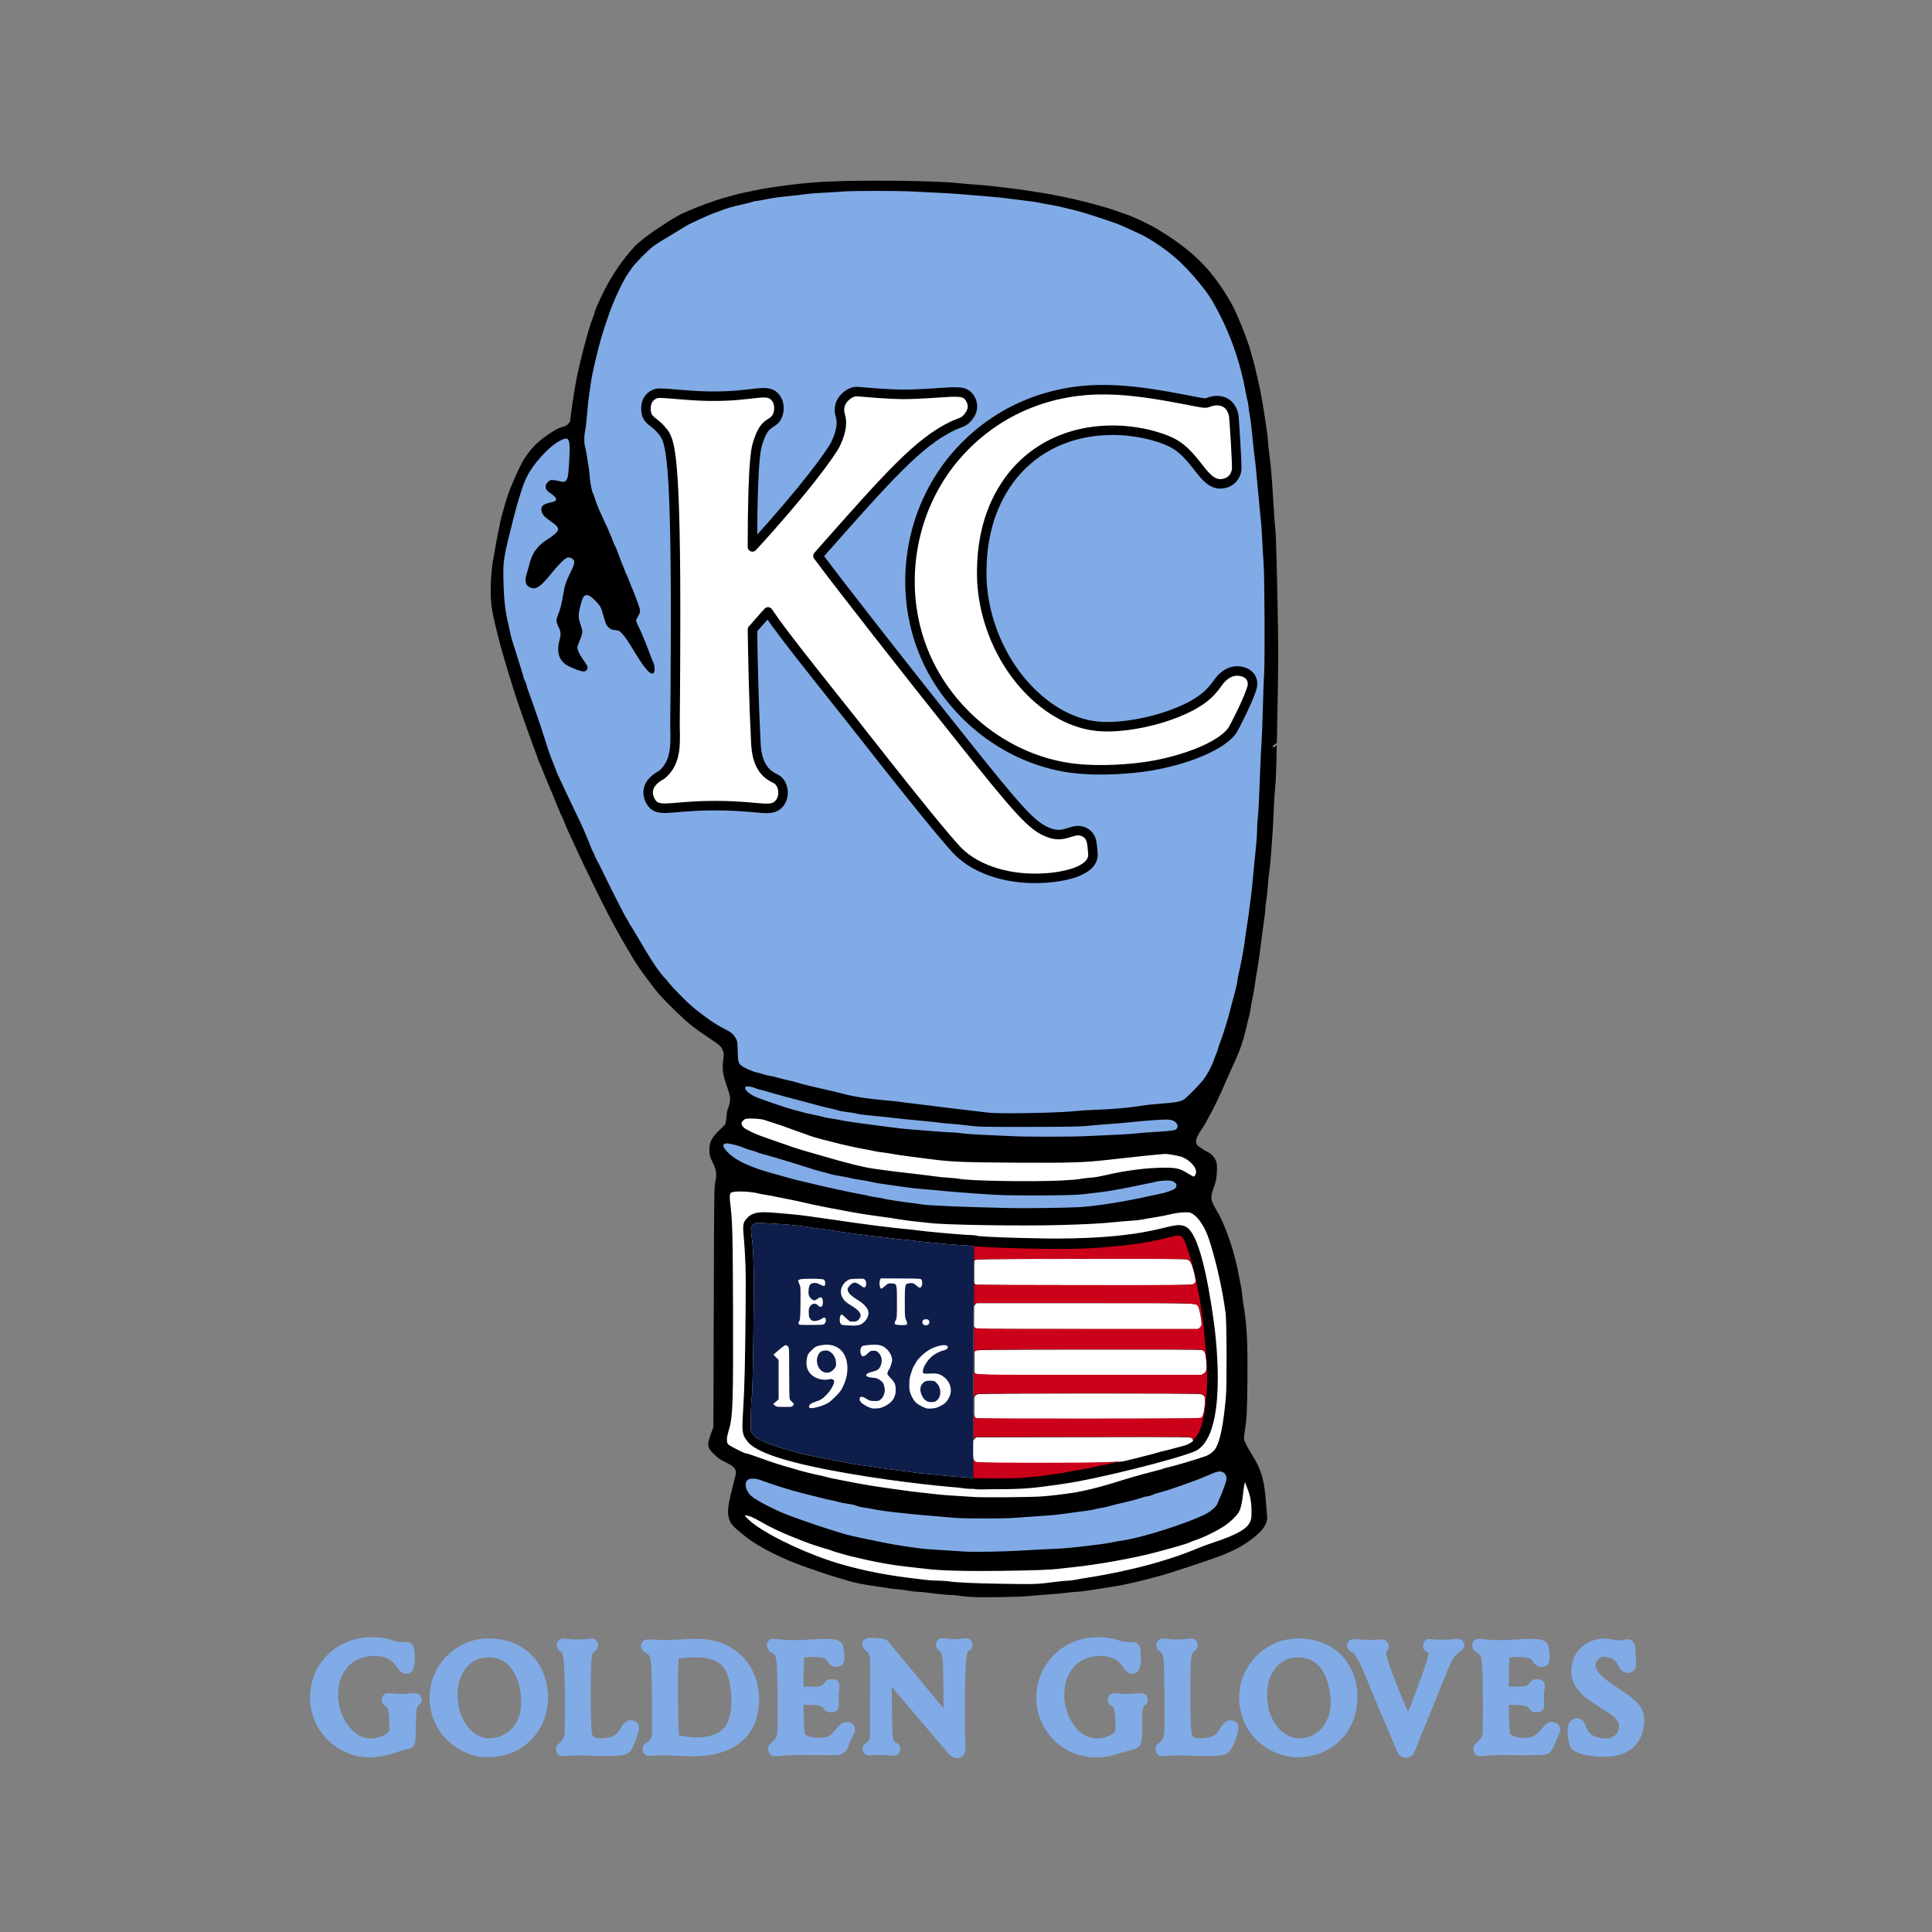 <?xml version="1.0" encoding="utf-8"?>
<!DOCTYPE svg PUBLIC "-//W3C//DTD SVG 1.1//EN" "http://www.w3.org/Graphics/SVG/1.1/DTD/svg11.dtd">
<!-- exported from Silhouette Studio® Business Edition V4.4.090ssbe -->
<svg version="1.1" xmlns="http://www.w3.org/2000/svg" xmlns:xlink="http://www.w3.org/1999/xlink" width="304.8mm" height="304.8mm" viewBox="0 0 304.8 304.8">
<rect x="0" y="0" width="304.8" height="304.8" fill="#808080" stroke="none"/>
<defs/>
<path d="M 116.242 241.286 C 115.253 240.412 115.077 240.007 114.902 239.054 C 114.75 238.232 114.969 236.894 115.719 234.055 C 115.936 233.239 116.112 232.458 116.112 232.32 C 116.112 231.693 115.692 231.28 114.446 230.679 C 113.63 230.286 113.276 230.042 112.674 229.457 C 111.55 228.365 111.503 228.04 112.191 226.12 L 112.549 225.118 L 112.606 206.178 C 112.659 188.425 112.674 187.19 112.843 186.486 C 113.125 185.306 113.036 184.615 112.449 183.416 C 112.032 182.566 111.96 182.326 111.923 181.677 C 111.843 180.289 112.206 179.525 113.537 178.268 C 113.968 177.861 114.371 177.436 114.432 177.322 C 114.493 177.209 114.577 176.68 114.619 176.148 C 114.66 175.615 114.759 175.052 114.838 174.895 C 115.088 174.403 115.237 173.569 115.169 173.053 C 115.133 172.784 114.944 172.122 114.748 171.583 C 114.029 169.596 113.899 168.664 114.122 167.072 C 114.222 166.353 114.215 166.191 114.066 165.8 C 113.792 165.083 113.555 164.864 111.855 163.753 C 110.971 163.175 109.706 162.273 109.044 161.747 C 107.637 160.63 104.394 157.426 103.501 156.271 C 101.08 153.139 100.49 152.286 99.167 150.008 C 98.767 149.319 98.294 148.507 98.115 148.204 C 97.012 146.333 95.282 143.009 93.525 139.385 C 91.772 135.769 91.352 134.886 90.667 133.372 C 90.281 132.518 89.805 131.481 89.61 131.067 C 89.414 130.654 89.145 130.022 89.011 129.664 C 88.878 129.306 88.672 128.833 88.554 128.613 C 88.436 128.394 88.34 128.183 88.34 128.144 C 88.34 128.106 88.209 127.79 88.05 127.441 C 87.891 127.093 87.727 126.695 87.685 126.558 C 87.644 126.42 87.252 125.473 86.814 124.453 C 86.376 123.433 85.856 122.171 85.659 121.647 C 85.462 121.123 85.245 120.605 85.177 120.495 C 85.109 120.384 84.975 120.046 84.88 119.743 C 84.784 119.44 84.649 119.056 84.579 118.891 C 84.403 118.477 84.023 117.442 83.069 114.782 C 82.97 114.507 82.734 113.83 82.546 113.279 C 82.357 112.728 82.098 111.984 81.971 111.626 C 81.043 109.017 79.324 103.339 78.619 100.552 C 77.588 96.482 77.415 95.398 77.412 93.042 C 77.41 91.659 77.589 89.366 77.764 88.526 C 77.844 88.14 78.002 87.239 78.115 86.522 C 78.228 85.806 78.454 84.62 78.618 83.887 C 78.781 83.155 78.915 82.473 78.915 82.373 C 78.915 82.272 79.122 81.473 79.375 80.598 C 79.628 79.722 79.861 78.916 79.892 78.805 C 80.314 77.311 82.037 73.381 82.704 72.392 C 83.756 70.831 84.477 70.043 85.716 69.097 C 86.942 68.162 88.162 67.464 88.811 67.328 C 89.204 67.246 89.408 67.133 89.638 66.87 C 89.806 66.679 89.944 66.503 89.944 66.479 C 89.944 66.027 90.617 61.477 90.893 60.065 C 91.499 56.967 92.867 51.774 93.459 50.327 C 93.621 49.931 93.754 49.555 93.754 49.492 C 93.754 49.225 94.47 47.545 95.228 46.035 C 96.577 43.347 98.251 40.902 100.12 38.886 C 100.636 38.331 102.128 37.142 103.279 36.37 C 105.184 35.093 105.701 34.762 106.387 34.376 C 106.8 34.143 107.207 33.911 107.289 33.86 C 107.515 33.721 109.721 32.782 110.748 32.389 C 111.946 31.93 113.8 31.314 114.609 31.106 C 114.967 31.014 115.553 30.853 115.912 30.749 C 117.07 30.412 120.698 29.686 122.078 29.514 C 122.299 29.487 122.975 29.394 123.582 29.308 C 127.789 28.712 131.51 28.509 138.37 28.503 C 144.004 28.498 148.73 28.642 151.254 28.898 C 152.081 28.981 153.367 29.092 154.112 29.143 C 154.856 29.194 155.849 29.284 156.317 29.342 C 156.786 29.4 157.621 29.495 158.172 29.552 C 159.503 29.691 161.809 30.007 163.236 30.248 C 163.87 30.354 164.592 30.467 164.84 30.498 C 165.088 30.53 165.697 30.64 166.194 30.744 C 166.69 30.848 167.479 31.007 167.948 31.098 C 170.393 31.571 175.02 32.818 176.42 33.381 C 176.696 33.492 177.125 33.641 177.373 33.713 C 178.412 34.013 181.098 35.259 182.458 36.071 C 187.937 39.344 190.966 42.287 193.831 47.121 C 194.511 48.268 194.809 48.865 195.44 50.344 C 196.264 52.272 197.034 54.375 197.331 55.506 C 197.44 55.919 197.591 56.46 197.668 56.708 C 197.905 57.48 198.702 60.913 198.913 62.07 C 199.244 63.888 199.418 64.932 199.534 65.778 C 199.594 66.218 199.731 67.148 199.838 67.843 C 199.945 68.539 200.032 69.289 200.032 69.511 C 200.032 69.733 200.143 70.788 200.278 71.855 C 200.541 73.935 200.633 75.063 200.934 79.908 C 201.04 81.616 201.17 83.353 201.223 83.766 C 201.315 84.486 201.469 90.371 201.625 99.174 C 201.665 101.448 201.665 105.124 201.625 107.342 C 201.567 110.587 201.519 113.174 201.478 115.251 L 201.435 117.196 L 200.832 117.626 C 200.761 117.676 200.751 117.775 200.803 117.84 C 200.866 117.918 200.96 117.899 201.004 117.868 L 201.427 117.566 L 201.371 120.095 C 201.308 122.498 201.257 123.443 201.187 124.102 C 201.104 124.874 200.991 126.678 200.935 128.111 C 200.879 129.544 200.79 131.212 200.738 131.819 C 200.685 132.425 200.591 133.71 200.528 134.675 C 200.466 135.639 200.353 136.812 200.278 137.28 C 200.203 137.749 200.093 138.809 200.033 139.636 C 199.974 140.462 199.859 141.522 199.778 141.99 C 199.698 142.459 199.631 143.042 199.631 143.285 C 199.631 143.529 199.589 144.002 199.538 144.337 C 199.487 144.673 199.377 145.465 199.295 146.099 C 199.213 146.733 199.07 147.815 198.977 148.504 C 198.884 149.193 198.772 150.073 198.729 150.458 C 198.685 150.844 198.558 151.701 198.446 152.363 C 198.242 153.565 198.137 154.23 197.867 156.02 C 197.789 156.544 197.657 157.246 197.575 157.581 C 197.492 157.916 197.38 158.542 197.326 158.973 C 197.271 159.404 197.158 159.987 197.075 160.269 C 196.991 160.55 196.811 161.277 196.674 161.883 C 196.135 164.271 195.647 165.687 194.567 167.996 C 194.49 168.161 194.217 168.77 193.961 169.349 C 193.705 169.928 193.126 171.236 192.674 172.255 C 192.222 173.275 191.493 174.779 191.054 175.597 C 190.079 177.417 190.187 177.232 189.413 178.405 C 188.683 179.512 188.53 180.117 188.856 180.613 C 189.011 180.849 189.922 181.456 190.737 181.865 C 190.891 181.942 191.192 182.203 191.405 182.445 C 191.935 183.047 192.057 183.606 191.971 185.035 C 191.915 185.98 191.841 186.339 191.506 187.297 C 190.893 189.055 190.917 189.228 192.067 191.192 C 193.416 193.498 194.857 197.808 195.47 201.368 C 195.545 201.809 195.674 202.462 195.756 202.821 C 195.838 203.179 195.934 203.81 195.969 204.224 C 196.005 204.637 196.094 205.336 196.168 205.777 C 196.718 209.047 196.85 211.526 196.797 217.602 C 196.75 222.885 196.71 223.648 196.362 225.881 C 196.279 226.411 196.243 226.975 196.281 227.134 C 196.364 227.477 196.89 228.505 197.378 229.277 C 198.418 230.926 198.857 231.896 199.211 233.336 C 199.514 234.568 199.592 235.219 199.904 239.199 C 199.998 240.399 199.258 241.486 197.397 242.88 C 196.096 243.854 194.82 244.547 192.863 245.342 C 191.952 245.713 186.753 247.473 185.494 247.837 C 185.301 247.893 184.918 248.022 184.642 248.123 C 183.975 248.367 180.341 249.337 178.827 249.675 C 177.07 250.067 176.207 250.231 174.666 250.466 C 173.756 250.605 172.425 250.809 171.708 250.921 C 170.991 251.033 170.202 251.124 169.953 251.124 C 169.705 251.124 168.803 251.21 167.948 251.316 C 167.093 251.421 165.808 251.537 165.091 251.574 C 164.374 251.61 163.201 251.708 162.484 251.79 C 160.957 251.964 154.652 252.055 152.959 251.927 C 152.352 251.88 151.562 251.794 151.204 251.735 C 150.846 251.675 150.237 251.625 149.851 251.624 C 149.465 251.623 148.292 251.51 147.244 251.374 C 146.196 251.237 145.084 251.125 144.773 251.125 C 144.462 251.124 143.875 251.058 143.47 250.976 C 143.064 250.895 142.196 250.782 141.54 250.723 C 140.885 250.665 140.317 250.598 140.279 250.575 C 140.242 250.552 139.514 250.443 138.664 250.333 C 136.896 250.105 134.79 249.703 133.909 249.425 C 133.578 249.32 132.676 249.048 131.904 248.82 C 131.132 248.592 130.274 248.321 129.999 248.218 C 129.723 248.115 128.742 247.779 127.819 247.471 C 123.706 246.1 119.734 244.125 117.531 242.355 C 116.991 241.922 116.571 241.578 116.242 241.286 Z" fill-rule="evenodd" fill="#000000" fill-opacity="1" stroke="none" stroke-opacity="1" stroke-width="0.1" stroke-linecap="round" stroke-linejoin="round"/>
<path d="M 218.69 260.767 C 218.7 261.71 220.173 265.474 222.139 270.137 C 222.272 269.809 225.336 262.091 225.373 260.719 C 225.162 260.64 224.783 260.564 224.576 260.124 C 224.414 259.78 224.449 259.091 224.951 258.746 C 225.575 258.318 225.462 258.862 229.003 258.634 C 229.828 258.581 230.394 258.383 230.817 258.956 C 231.63 260.06 230.028 260.669 229.597 261.195 C 228.609 262.399 227.69 265.46 224.96 271.914 C 222.93 276.714 223.219 276.935 222.286 277.231 C 220.733 277.724 220.267 275.975 220.259 275.955 C 219.051 272.997 217.027 268.424 215.772 265.263 C 213.639 259.894 213.365 260.969 212.814 260.33 L 212.746 260.242 C 212.686 260.156 212.319 259.561 212.722 259.003 C 213.105 258.473 213.683 258.588 214.225 258.63 C 217.699 258.899 217.97 258.403 218.577 258.783 C 218.971 259.029 219.157 259.575 219.083 259.953 C 218.994 260.405 218.785 260.392 218.708 260.616 C 218.696 260.653 218.69 260.704 218.69 260.767 Z M 199.874 259.916 C 200.044 259.808 200.218 259.705 200.394 259.608 C 203.826 257.724 207.781 258.512 209.965 259.833 C 214.83 262.775 215.118 269.426 212.583 273.187 C 210.942 275.623 208.548 276.69 206.708 277.048 C 202.959 277.778 200.396 276.155 199.626 275.632 C 195.328 272.708 195.461 268.178 195.495 267.401 C 195.631 264.336 197.328 261.536 199.874 259.916 Z M 199.898 267.355 C 199.897 272.031 202.877 274.234 204.837 274.253 C 207.925 274.282 209.81 271.853 209.933 268.898 C 210.008 267.097 209.438 261.475 204.831 261.468 C 201.417 261.463 199.898 264.488 199.898 267.355 Z M 255.511 276.85 C 253.484 277.46 248.703 277.158 247.788 275.683 C 247.541 275.284 246.972 272.746 247.61 271.769 C 248.102 271.015 249.201 270.763 249.857 271.634 C 250.298 272.221 250.222 273.462 251.72 273.989 C 252.221 274.165 253.951 274.692 254.93 273.643 C 255.399 273.139 255.757 272.123 254.92 271.145 C 254.202 270.307 252.514 269.56 250.498 268.052 C 249.722 267.471 247.421 265.801 247.961 262.731 C 248.297 260.822 249.625 259.209 251.72 258.689 C 253.993 258.126 254.758 259.055 255.935 258.742 C 258.234 258.13 257.968 260.07 258.058 261.17 C 258.149 262.297 258.383 263.366 257.282 263.826 C 256.478 264.162 255.862 263.561 255.779 263.479 C 254.945 262.665 255.424 262.069 253.957 261.556 C 253.046 261.238 252.645 261.363 252.265 261.672 C 251.387 262.387 251.434 263.55 253.42 265.018 C 257.257 267.854 259.384 268.5 259.402 271.472 C 259.413 273.242 258.647 275.905 255.511 276.85 Z M 237.898 276.9 C 235.955 276.885 235.958 276.868 234.676 276.965 C 233.49 277.055 233.133 277.158 232.736 276.733 C 232.426 276.399 232.371 275.765 232.574 275.358 C 232.783 274.939 233.795 274.569 233.908 273.373 C 233.925 273.197 234.024 267.894 233.858 263.436 C 233.737 260.177 233.272 261.224 232.53 260.343 C 232.351 260.131 232.066 259.48 232.449 258.959 C 233.079 258.099 233.829 258.913 237.896 258.724 C 241.627 258.551 244.06 258.152 244.315 259.841 C 244.585 261.638 244.671 262.726 243.476 262.95 C 242.184 263.191 241.842 261.999 241.651 261.828 C 240.913 261.168 238.166 261.476 238.135 261.479 C 238.019 263.452 238.029 265.716 238.029 266.062 C 239.047 266.091 240.229 266.171 240.723 265.988 C 241.446 265.721 241.249 265.326 241.787 265.047 C 242.112 264.879 243.017 264.783 243.454 265.253 C 243.884 265.715 243.65 266.37 243.599 267.115 C 243.486 268.758 243.869 269.32 243.307 269.844 C 242.88 270.242 241.99 270.164 241.673 270 C 241.199 269.757 241.377 269.573 241.009 269.298 C 240.69 269.058 239.83 268.937 238.036 268.968 C 238.051 270.543 238.121 273.352 238.245 273.564 C 238.518 274.028 241.421 274.793 242.725 273.31 C 243.79 272.1 244.124 271.537 245.109 271.697 C 245.908 271.827 246.164 272.411 246.167 272.857 C 246.171 273.32 244.861 276.04 244.844 276.065 C 244.293 276.898 243.852 276.91 240.609 276.91 C 239.41 276.91 238.546 276.905 237.898 276.9 Z M 183.868 277.028 C 183.155 277.086 182.968 277.101 182.647 276.807 C 182.243 276.437 182.247 275.786 182.409 275.458 C 182.627 275.018 183.515 274.785 183.681 273.478 C 183.771 272.771 183.709 265.459 183.635 263.456 C 183.586 262.152 183.639 261.238 183.183 260.695 C 182.945 260.413 182.727 260.404 182.549 260.053 C 182.437 259.832 182.301 259.198 182.765 258.774 C 183.386 258.207 184.05 258.758 186.202 258.637 C 187.899 258.542 188.16 258.351 188.606 258.734 C 189.105 259.163 188.956 259.828 188.848 260.045 C 188.635 260.474 188.439 260.354 188.195 260.717 C 187.896 261.161 187.811 261.42 187.805 267.399 C 187.802 270.559 187.862 273.538 188.109 273.856 C 188.584 274.468 190.841 274.335 191.737 273.645 C 192.435 273.109 192.644 272.041 193.405 271.598 C 194.149 271.165 195.052 271.467 195.343 272.163 C 195.599 272.776 194.608 276.206 193.395 276.749 C 193.228 276.825 191.859 277.187 188.239 276.998 C 185.818 276.872 184.58 276.971 183.868 277.028 Z M 167.65 275.656 C 165.699 274.337 164.329 272.338 163.776 270.186 C 162.282 264.371 166.612 257.954 173.779 258.312 C 176.816 258.464 176.332 259.14 178.573 259.062 C 179.611 259.026 179.903 259.834 179.929 260.327 C 179.981 261.283 180.363 264.223 178.528 264.058 C 177.624 263.977 177.2 262.979 176.821 262.525 C 175.364 260.772 172.564 261.296 172.011 261.436 C 167.993 262.45 167 267.299 168.68 270.891 C 171.108 276.082 175.599 273.966 175.95 273.054 C 176.047 272.804 175.933 269.871 175.736 269.511 C 175.531 269.137 175.112 269.091 174.892 268.66 C 174.729 268.341 174.701 267.748 175.106 267.378 C 175.714 266.823 176.596 267.334 178.298 267.246 C 179.664 267.175 180.415 266.872 180.89 267.529 C 181.264 268.046 180.975 268.614 180.895 268.735 C 180.646 269.111 180.623 268.887 180.444 269.182 C 179.802 270.239 180.667 274.404 179.75 275.471 C 179.333 275.957 178.777 275.963 176.18 276.751 C 172.82 277.771 169.861 277.15 167.65 275.656 Z M 152.208 276.515 C 152.103 276.818 151.913 277.066 151.582 277.227 C 150.548 277.73 149.732 276.769 149.467 276.457 L 143.769 269.746 C 143.508 269.438 143.865 269.859 140.677 266.097 C 140.734 274.167 140.821 274.376 141.113 274.733 C 141.388 275.071 141.64 274.94 141.893 275.408 C 142.108 275.808 142.051 276.39 141.699 276.721 C 141.072 277.308 140.213 276.711 137.912 276.896 C 137.324 276.943 136.783 277.076 136.371 276.634 C 136.023 276.26 136.063 275.715 136.207 275.422 C 136.442 274.942 136.745 275.061 137.039 274.602 C 137.274 274.235 137.24 274.145 137.258 271.442 C 137.263 270.847 137.271 267.484 137.273 267.261 C 137.319 261.744 137.402 261.228 136.87 260.635 C 136.847 260.609 135.468 259.725 136.275 258.752 C 136.887 258.013 139.672 258.621 139.7 258.633 C 139.82 258.684 139.959 258.773 140.074 258.912 L 148.848 269.503 C 148.854 263.245 148.747 261.112 148.437 260.657 C 148.237 260.365 147.965 260.35 147.774 259.979 C 147.64 259.719 147.561 259.166 147.913 258.768 C 148.487 258.12 149.436 258.578 150.199 258.611 C 151.742 258.679 152.479 258.186 153.069 258.693 C 153.521 259.082 153.459 259.715 153.308 260.012 C 153.031 260.559 153.122 259.987 152.651 260.673 C 152.112 261.455 152.219 272.783 152.242 274.03 C 152.258 274.907 152.44 275.846 152.208 276.515 Z M 123.282 258.655 C 124.042 258.725 125.101 258.795 126.626 258.724 C 130.357 258.551 132.79 258.152 133.045 259.841 C 133.192 260.818 133.669 262.676 132.206 262.95 C 130.914 263.191 130.593 262.018 130.381 261.828 C 129.643 261.168 126.896 261.476 126.864 261.479 C 126.772 263.065 126.76 264.717 126.759 266.062 C 127.657 266.087 128.948 266.176 129.453 265.988 C 130.105 265.747 130.03 265.3 130.517 265.047 C 130.756 264.924 131.712 264.745 132.184 265.253 C 132.603 265.703 132.397 266.121 132.329 267.115 C 132.209 268.856 132.599 269.321 132.037 269.844 C 131.599 270.252 130.72 270.164 130.403 270 C 129.929 269.757 130.107 269.573 129.739 269.298 C 129.43 269.067 128.653 268.935 126.766 268.969 C 126.778 270.175 126.851 273.352 126.975 273.564 C 127.26 274.049 129.376 274.397 130.573 273.968 C 131.632 273.588 132.047 272.149 133.073 271.764 C 133.772 271.502 134.889 271.818 134.897 272.857 C 134.904 273.618 134.329 274.015 133.844 275.456 C 133.73 275.795 133.538 276.427 132.714 276.74 C 132.088 276.978 132.32 276.89 125.862 276.89 C 122.637 276.89 122.026 277.334 121.466 276.733 C 121.114 276.355 121.134 275.7 121.304 275.358 C 121.508 274.949 122.524 274.579 122.638 273.373 C 122.663 273.109 122.736 267.408 122.588 263.436 C 122.466 260.177 121.992 261.212 121.26 260.343 C 121.065 260.112 120.803 259.47 121.179 258.959 C 121.573 258.421 122.014 258.538 123.282 258.655 Z M 102.939 258.665 C 103.791 258.702 105.106 258.785 107.245 258.654 C 110.125 258.478 113.166 258.248 116.084 260.435 C 118.948 262.582 119.563 265.572 119.695 266.957 C 119.775 267.799 120.568 274.992 112.882 276.703 C 110.056 277.332 107.031 276.993 105.728 276.936 C 102.645 276.802 102.274 277.28 101.696 276.742 C 101.243 276.321 101.368 275.693 101.483 275.46 C 101.756 274.906 102.73 274.785 102.856 273.734 C 102.878 273.553 102.888 266.195 102.786 263.456 C 102.658 260.024 101.855 261.322 101.253 260.13 C 100.99 259.608 101.247 259.13 101.407 258.955 C 101.696 258.638 102.086 258.629 102.939 258.665 Z M 106.953 267.293 C 106.961 269.124 107.002 271.316 107.103 273.756 C 107.744 273.949 112.641 274.977 114.48 272.263 C 115.917 270.142 115.421 265.384 114.513 263.658 C 113.698 262.11 112.097 261.008 107.06 261.649 C 107.019 262.185 106.94 264.239 106.953 267.293 Z M 82.243 259.833 C 85.776 261.97 86.564 265.807 86.442 268.332 C 86.286 271.571 84.52 274.78 81.153 276.346 C 79.471 277.128 75.62 278.159 71.904 275.632 C 67.477 272.62 66.565 266.786 69.361 262.639 C 71.055 260.125 73.453 259.023 75.249 258.663 C 76.516 258.41 79.546 258.202 82.243 259.833 Z M 82.218 268.32 C 82.172 265.361 80.864 261.474 77.108 261.468 C 73.763 261.463 72.176 264.42 72.175 267.355 C 72.175 271.541 74.739 274.23 77.115 274.253 C 78.757 274.269 82.031 273.231 82.211 268.899 C 82.219 268.711 82.221 268.518 82.218 268.32 Z M 89.273 277.017 C 88.549 277.069 88.349 277.084 88.047 276.807 C 87.711 276.498 87.601 275.878 87.809 275.458 C 87.995 275.083 88.924 274.713 89.081 273.478 C 89.092 273.39 89.202 267.952 89.035 263.456 C 88.895 259.712 88.444 261.03 87.949 260.053 C 87.837 259.832 87.701 259.198 88.165 258.774 C 88.786 258.207 89.404 258.76 91.602 258.637 C 93.545 258.529 93.568 258.358 94.006 258.734 C 94.496 259.155 94.361 259.817 94.248 260.045 C 94.028 260.489 93.845 260.344 93.595 260.717 C 93.296 261.161 93.211 261.539 93.206 267.399 C 93.203 269.525 93.227 273.492 93.509 273.856 C 94.053 274.558 96.369 274.236 97.138 273.645 C 97.854 273.094 98.034 272.047 98.805 271.598 C 99.65 271.106 100.497 271.575 100.743 272.163 C 100.856 272.433 101.088 272.693 99.807 275.701 C 99.571 276.255 99.186 276.575 98.796 276.749 C 98.188 277.021 95.587 277.1 93.64 276.998 C 91.243 276.873 89.996 276.964 89.273 277.017 Z M 53.105 275.647 C 51.501 274.559 49.879 272.773 49.215 270.186 C 47.687 264.238 52.051 257.954 59.218 258.312 C 62.298 258.466 61.727 259.142 64.012 259.062 C 64.762 259.036 65.324 259.504 65.368 260.327 C 65.422 261.318 65.801 264.223 63.966 264.058 C 63.073 263.978 62.593 262.924 62.26 262.524 C 60.845 260.822 58.13 261.264 57.45 261.436 C 53.432 262.45 52.438 267.299 54.118 270.89 C 54.749 272.238 56.089 273.987 58.016 274.259 C 59.34 274.446 61.148 273.678 61.389 273.054 C 61.485 272.804 61.372 269.871 61.175 269.511 C 60.965 269.128 60.554 269.096 60.331 268.66 C 60.184 268.372 60.119 267.767 60.545 267.378 C 61.142 266.832 61.808 267.346 63.737 267.246 C 64.906 267.185 65.841 266.853 66.33 267.529 C 66.678 268.011 66.455 268.551 66.334 268.735 C 66.1 269.088 66.057 268.894 65.883 269.182 C 65.434 269.92 65.773 274.26 65.44 275.058 C 65.085 275.909 64.407 275.913 63.904 276.034 C 62.305 276.418 58.75 278.248 54.667 276.506 C 54.173 276.294 53.64 276.009 53.105 275.647 Z M 170.267 190.445 C 173.074 190.27 177.443 189.576 181.521 188.657 C 181.989 188.552 182.642 188.414 182.972 188.352 C 183.944 188.168 185.143 187.74 185.398 187.485 C 185.73 187.153 185.667 186.771 185.233 186.479 C 184.942 186.284 184.764 186.251 183.997 186.251 C 183.504 186.251 182.846 186.317 182.536 186.397 C 182.225 186.477 181.499 186.631 180.921 186.741 C 180.343 186.85 179.375 187.051 178.77 187.187 C 177.809 187.403 176.645 187.617 174.619 187.952 C 174.316 188.002 173.596 188.092 173.018 188.153 C 172.441 188.214 171.405 188.334 170.718 188.421 C 169.079 188.628 159.557 188.665 156.562 188.475 C 153.375 188.273 148.91 187.921 147.359 187.75 C 146.864 187.695 146.099 187.626 145.659 187.598 C 144.611 187.529 142.735 187.298 140.807 187.001 C 139.954 186.869 139.009 186.733 138.706 186.699 C 138.404 186.664 137.819 186.552 137.406 186.448 C 136.993 186.345 136.263 186.212 135.783 186.152 C 135.304 186.093 134.582 185.96 134.18 185.857 C 133.778 185.755 132.977 185.6 132.401 185.514 C 131.825 185.429 131.106 185.273 130.804 185.169 C 130.501 185.066 130.073 184.948 129.853 184.908 C 129.633 184.869 129.048 184.708 128.553 184.553 C 124.918 183.408 123.954 183.11 122.451 182.668 C 121.515 182.392 120.53 182.116 120.26 182.053 C 119.99 181.991 119.651 181.878 119.505 181.803 C 119.36 181.728 118.95 181.593 118.595 181.504 C 118.24 181.415 117.701 181.235 117.399 181.103 C 116.443 180.689 114.755 180.291 114.43 180.405 C 113.965 180.567 114.014 180.908 114.598 181.567 C 115.922 183.061 118.335 184.194 122.551 185.302 C 123.046 185.432 123.654 185.602 123.901 185.681 C 124.507 185.873 125.787 186.2 127.302 186.55 C 127.99 186.708 128.823 186.905 129.153 186.988 C 129.741 187.134 130.645 187.335 133.455 187.943 C 134.225 188.11 135.273 188.317 135.783 188.403 C 136.294 188.489 136.815 188.598 136.941 188.646 C 137.068 188.694 137.657 188.806 138.251 188.894 C 138.844 188.982 139.372 189.081 139.424 189.112 C 139.541 189.184 142.322 189.611 143.608 189.754 C 144.131 189.812 144.943 189.926 145.412 190.008 C 146.534 190.203 151.571 190.413 159.363 190.591 C 161.611 190.643 168.596 190.549 170.267 190.445 Z M 171.068 179.251 C 176.952 178.998 178.157 178.932 179.37 178.8 C 180.086 178.722 181.571 178.608 182.672 178.547 C 184.685 178.435 185.436 178.324 185.612 178.113 C 185.851 177.824 185.838 177.482 185.576 177.172 C 185.268 176.806 184.859 176.653 184.116 176.626 C 183.417 176.601 180.683 176.798 178.32 177.046 C 177.302 177.152 175.704 177.288 174.769 177.348 C 173.834 177.408 172.416 177.528 171.618 177.615 C 170.429 177.744 168.749 177.774 162.315 177.781 C 154.808 177.789 154.387 177.78 152.761 177.572 C 151.826 177.452 150.611 177.328 150.06 177.296 C 149.51 177.264 148.79 177.196 148.46 177.146 C 148.13 177.095 146.914 176.963 145.759 176.853 C 142.484 176.541 141.65 176.456 140.307 176.295 C 139.619 176.213 138.314 176.079 137.406 175.999 C 136.498 175.918 135.508 175.783 135.205 175.699 C 134.903 175.615 134.227 175.504 133.705 175.452 C 133.182 175.4 132.562 175.29 132.327 175.207 C 132.091 175.123 131.551 174.985 131.126 174.9 C 130.701 174.815 129.971 174.637 129.503 174.505 C 129.036 174.374 128.09 174.123 127.403 173.948 C 125.475 173.459 121.498 172.374 121.044 172.213 C 120.82 172.134 120.37 172.014 120.043 171.947 C 119.717 171.88 119.325 171.761 119.172 171.682 C 118.732 171.456 117.81 171.314 117.65 171.447 C 117.253 171.776 118.121 172.611 119.4 173.13 C 120.576 173.608 124.267 174.854 125.152 175.072 C 125.592 175.181 126.245 175.356 126.603 175.46 C 126.96 175.564 127.726 175.741 128.303 175.851 C 128.881 175.962 129.556 176.118 129.803 176.196 C 130.051 176.275 130.603 176.386 131.031 176.443 C 131.459 176.501 132.111 176.612 132.482 176.691 C 133.243 176.853 134.91 177.117 135.956 177.241 C 136.341 177.286 137.376 177.421 138.256 177.539 C 141.779 178.013 142.776 178.126 144.508 178.245 C 145.306 178.3 146.724 178.412 147.66 178.494 C 148.595 178.576 149.679 178.645 150.068 178.646 C 150.457 178.648 151.222 178.715 151.768 178.795 C 152.315 178.874 153.932 178.99 155.362 179.052 C 156.793 179.114 158.683 179.199 159.564 179.242 C 161.967 179.359 168.461 179.364 171.068 179.251 Z M 164.966 175.546 C 166.836 175.489 168.885 175.379 169.517 175.3 C 170.15 175.222 171.59 175.128 172.719 175.093 C 175.565 175.004 178.299 174.752 180.721 174.358 C 181.079 174.299 182.301 174.18 183.437 174.093 C 185.463 173.937 186.092 173.824 186.711 173.504 C 187.08 173.314 188.916 171.478 189.719 170.497 C 190.445 169.611 191.245 168.101 191.625 166.897 C 191.695 166.676 191.832 166.337 191.93 166.142 C 192.028 165.947 192.139 165.609 192.177 165.392 C 192.215 165.174 192.372 164.703 192.526 164.346 C 192.863 163.565 193.827 160.451 194.121 159.195 C 194.237 158.7 194.438 157.934 194.567 157.494 C 194.865 156.485 195.226 154.923 195.226 154.647 C 195.226 154.531 195.314 154.067 195.421 153.615 C 195.794 152.037 196.228 149.681 196.42 148.192 C 196.526 147.367 196.702 146.151 196.811 145.491 C 196.92 144.831 197.037 143.999 197.072 143.641 C 197.107 143.283 197.2 142.586 197.279 142.09 C 197.359 141.595 197.515 140.178 197.627 138.94 C 197.845 136.534 197.947 135.498 198.18 133.299 C 198.261 132.535 198.327 131.441 198.327 130.868 C 198.327 130.295 198.371 129.525 198.426 129.157 C 198.523 128.492 198.672 125.5 198.826 121.085 C 198.871 119.82 198.957 118.11 199.018 117.285 C 199.08 116.46 199.175 113.984 199.23 111.783 C 199.285 109.583 199.376 107.149 199.431 106.376 C 199.57 104.448 199.507 90.717 199.35 88.828 C 199.284 88.03 199.185 86.365 199.13 85.127 C 199.075 83.889 198.986 82.561 198.932 82.176 C 198.878 81.791 198.763 80.643 198.677 79.626 C 198.59 78.608 198.477 77.415 198.426 76.975 C 198.374 76.535 198.285 75.567 198.227 74.824 C 198.169 74.082 198.055 73.002 197.975 72.424 C 197.895 71.846 197.759 70.653 197.672 69.773 C 197.384 66.835 197.33 66.377 197.185 65.622 C 197.105 65.21 197.01 64.559 196.973 64.177 C 196.936 63.794 196.867 63.377 196.818 63.248 C 196.769 63.12 196.614 62.38 196.473 61.604 C 195.822 58.01 194.645 54.312 193.105 51.019 C 192.886 50.551 192.658 50.079 192.597 49.968 C 192.536 49.858 192.255 49.318 191.972 48.768 C 191.171 47.207 190.388 46.045 189.074 44.468 C 186.717 41.637 184.86 39.965 182.122 38.206 C 180.785 37.347 180.242 37.063 178.22 36.164 C 177.643 35.907 177.035 35.634 176.87 35.558 C 176.003 35.156 171.13 33.552 169.767 33.22 C 166.829 32.503 166.424 32.413 165.466 32.263 C 164.916 32.177 164.195 32.044 163.865 31.968 C 163.535 31.892 162.792 31.779 162.215 31.717 C 161.637 31.655 160.557 31.519 159.814 31.415 C 158.409 31.217 156.161 30.995 153.762 30.818 C 152.992 30.762 151.934 30.673 151.411 30.622 C 150.888 30.571 149.403 30.479 148.11 30.417 C 146.817 30.355 144.926 30.261 143.909 30.209 C 141.494 30.085 134.679 30.087 133.094 30.211 C 132.412 30.265 130.909 30.356 129.754 30.414 C 128.598 30.471 127.27 30.582 126.803 30.661 C 126.335 30.739 125.164 30.876 124.202 30.964 C 123.239 31.052 121.788 31.257 120.978 31.419 C 120.168 31.581 119.397 31.714 119.265 31.714 C 119.133 31.714 118.828 31.785 118.587 31.872 C 118.346 31.958 117.677 32.131 117.099 32.256 C 115.711 32.556 114.605 32.873 113.748 33.218 C 113.363 33.373 112.935 33.531 112.798 33.569 C 112.2 33.735 108.773 35.293 108.296 35.615 C 108.159 35.708 107.258 36.252 106.296 36.825 C 104.431 37.933 103.862 38.291 103.008 38.89 C 102.404 39.313 100.12 41.629 99.746 42.196 C 99.612 42.4 99.324 42.814 99.106 43.117 C 98.324 44.204 96.741 47.566 96.092 49.518 C 95.937 49.986 95.565 51.089 95.266 51.969 C 94.566 54.025 93.384 58.936 93.183 60.621 C 93.121 61.144 93.007 61.931 92.93 62.371 C 92.853 62.812 92.721 64.072 92.636 65.172 C 92.551 66.272 92.412 67.501 92.326 67.903 C 92.13 68.828 92.132 69.952 92.332 70.625 C 92.417 70.913 92.559 71.671 92.648 72.31 C 92.736 72.949 92.829 73.506 92.855 73.547 C 92.88 73.588 92.946 74.174 93.001 74.849 C 93.112 76.231 93.339 77.453 93.553 77.825 C 93.632 77.963 93.781 78.368 93.884 78.725 C 94.111 79.515 94.443 80.307 95.378 82.291 C 95.771 83.125 96.092 83.845 96.092 83.893 C 96.092 83.941 96.175 84.136 96.277 84.328 C 96.379 84.52 96.544 84.924 96.643 85.227 C 96.742 85.53 96.887 85.876 96.966 85.997 C 97.104 86.21 97.496 87.185 97.901 88.328 C 98.009 88.63 98.179 89.058 98.281 89.278 C 98.382 89.498 98.523 89.858 98.594 90.078 C 98.665 90.298 98.783 90.571 98.857 90.684 C 98.93 90.797 99.075 91.134 99.179 91.434 C 99.283 91.733 99.44 92.136 99.528 92.329 C 99.978 93.316 100.911 95.831 100.96 96.187 C 101.016 96.593 101.008 96.614 100.414 97.69 C 100.298 97.9 100.341 98.038 100.831 99.052 C 101.345 100.118 101.961 101.62 102.592 103.348 C 102.745 103.77 102.947 104.265 103.039 104.448 C 103.27 104.906 103.348 105.661 103.202 106.014 C 103.103 106.252 103.037 106.293 102.821 106.252 C 102.256 106.144 101.355 104.957 99.577 101.981 C 98.753 100.601 97.906 99.556 97.555 99.485 C 97.438 99.461 97.119 99.412 96.846 99.376 C 96.454 99.325 96.272 99.234 95.98 98.942 C 95.606 98.568 95.59 98.529 94.988 96.44 C 94.802 95.795 94.689 95.608 94.108 94.977 C 93.279 94.078 92.76 93.764 92.361 93.919 C 92.027 94.049 91.86 94.409 91.528 95.717 C 91.207 96.984 91.221 97.528 91.602 98.582 C 91.976 99.614 91.96 99.863 91.451 101.048 C 91.253 101.511 91.09 102.007 91.09 102.152 C 91.09 102.526 91.415 103.235 91.912 103.944 C 92.629 104.966 92.69 105.073 92.69 105.324 C 92.691 105.659 92.415 105.932 92.076 105.932 C 91.696 105.932 90.704 105.591 89.826 105.159 C 88.222 104.369 87.732 103.029 88.282 100.936 C 88.531 99.986 88.49 99.621 88.034 98.721 C 87.734 98.129 87.727 97.794 87.999 97.108 C 88.407 96.079 88.593 95.362 88.837 93.879 C 89.096 92.313 89.278 91.772 90.128 90.035 C 90.71 88.847 90.741 88.417 90.265 88.127 C 89.895 87.901 89.634 87.881 89.326 88.056 C 88.887 88.306 87.908 89.316 86.961 90.497 C 85.353 92.499 84.652 92.999 83.807 92.746 C 82.922 92.481 82.691 91.698 83.121 90.417 C 83.261 89.999 83.448 89.346 83.535 88.967 C 83.925 87.274 84.864 85.996 86.383 85.093 C 87.191 84.612 87.936 83.952 88.04 83.623 C 88.149 83.281 87.823 82.884 86.934 82.276 C 85.859 81.541 85.483 81.1 85.415 80.491 C 85.335 79.789 85.718 79.508 87.188 79.189 C 87.979 79.017 87.909 78.55 87 77.933 C 86.282 77.446 86.088 77.192 86.088 76.743 C 86.088 76.49 86.177 76.317 86.438 76.055 C 86.765 75.729 86.821 75.709 87.313 75.747 C 87.602 75.77 88.044 75.849 88.295 75.922 C 89.312 76.22 89.591 75.856 89.713 74.074 C 90.053 69.132 89.935 68.717 88.411 69.494 C 86.612 70.411 84.11 73.15 83.045 75.367 C 82.494 76.513 81.741 78.873 81.031 81.676 C 79.431 87.993 79.352 88.472 79.421 91.407 C 79.5 94.762 79.676 96.316 80.253 98.73 C 80.338 99.088 80.446 99.6 80.493 99.868 C 80.54 100.136 80.71 100.766 80.871 101.269 C 81.032 101.77 81.347 102.766 81.57 103.481 C 81.794 104.197 82.114 105.221 82.282 105.758 C 82.45 106.295 82.589 106.79 82.59 106.858 C 82.592 106.926 82.704 107.207 82.84 107.482 C 82.975 107.757 83.086 108.065 83.086 108.165 C 83.087 108.266 83.197 108.626 83.331 108.966 C 83.464 109.305 83.664 109.853 83.775 110.183 C 83.886 110.513 84.186 111.368 84.442 112.083 C 85.014 113.684 85.513 115.183 86.19 117.335 C 86.475 118.242 86.792 119.188 86.894 119.435 C 87.291 120.398 87.609 121.207 87.79 121.712 C 87.894 122.001 88.047 122.361 88.131 122.512 C 88.214 122.663 88.526 123.326 88.825 123.986 C 89.124 124.646 89.772 126.019 90.265 127.037 C 91.936 130.484 92.455 131.65 93.209 133.639 C 93.323 133.941 93.472 134.256 93.54 134.339 C 93.608 134.421 93.737 134.71 93.827 134.981 C 93.917 135.251 94.051 135.544 94.125 135.631 C 94.199 135.718 94.72 136.745 95.282 137.912 C 96.196 139.812 96.883 141.181 98.315 143.952 C 98.56 144.426 98.857 144.951 98.977 145.118 C 99.096 145.285 99.193 145.461 99.193 145.509 C 99.193 145.556 99.317 145.773 99.468 145.991 C 99.62 146.209 99.946 146.734 100.193 147.159 C 101.786 149.888 102.693 151.368 103.444 152.464 C 103.954 153.208 104.791 154.269 104.912 154.324 C 104.949 154.341 105.174 154.61 105.412 154.921 C 106.027 155.726 108.398 158.143 109.238 158.822 C 109.628 159.137 109.969 159.42 109.996 159.451 C 110.043 159.504 110.915 160.157 111.847 160.837 C 112.513 161.322 113.508 161.923 114.248 162.288 C 115.262 162.788 115.723 163.166 116.053 163.766 C 116.334 164.275 116.347 164.355 116.383 165.846 C 116.426 167.618 116.48 167.786 117.15 168.247 C 117.639 168.583 118.839 169.09 119.4 169.197 C 119.593 169.234 120.101 169.373 120.531 169.506 C 120.96 169.638 121.416 169.747 121.545 169.747 C 121.673 169.747 122.177 169.864 122.665 170.007 C 123.153 170.15 123.939 170.348 124.413 170.447 C 124.888 170.546 125.563 170.717 125.914 170.828 C 126.652 171.061 127.83 171.356 129.603 171.75 C 131.419 172.155 132.163 172.331 132.99 172.556 C 134.643 173.004 137.03 173.373 139.727 173.596 C 140.755 173.681 141.813 173.792 142.078 173.842 C 142.342 173.892 143.031 173.983 143.608 174.044 C 144.186 174.105 145.492 174.263 146.51 174.395 C 147.527 174.528 148.72 174.679 149.16 174.731 C 149.601 174.782 150.568 174.898 151.311 174.989 C 152.054 175.079 153.247 175.22 153.962 175.303 C 154.677 175.386 155.577 175.492 155.963 175.538 C 156.976 175.661 161.044 175.665 164.966 175.546 Z M 161.064 244.627 C 162.495 244.538 164.655 244.423 165.866 244.371 C 168.008 244.278 168.558 244.232 171.268 243.918 C 173.498 243.66 174.781 243.478 175.437 243.326 C 175.785 243.246 176.452 243.129 176.92 243.066 C 180.014 242.65 187.396 240.31 190.253 238.838 C 191.091 238.407 191.992 237.588 192.093 237.164 C 192.127 237.026 192.255 236.711 192.378 236.463 C 192.698 235.82 193.382 233.977 193.466 233.529 C 193.566 232.994 193.377 232.494 193.002 232.3 C 192.435 232.007 192.076 232.083 190.324 232.863 C 188.754 233.563 183.971 235.247 182.903 235.476 C 182.625 235.536 182.154 235.692 181.856 235.824 C 181.559 235.955 181.18 236.063 181.015 236.063 C 180.85 236.063 180.548 236.133 180.345 236.217 C 179.956 236.38 178.245 236.832 176.57 237.215 C 176.019 237.341 175.344 237.517 175.069 237.606 C 174.794 237.696 174.254 237.816 173.869 237.874 C 173.483 237.932 172.944 238.041 172.668 238.116 C 172.203 238.243 171.605 238.332 168.617 238.718 C 167.984 238.8 167.129 238.911 166.716 238.965 C 166.304 239.019 164.863 239.133 163.515 239.217 C 162.167 239.302 160.569 239.414 159.964 239.466 C 158.489 239.595 151.927 239.59 150.611 239.46 C 150.033 239.403 148.435 239.266 147.059 239.155 C 145.684 239.045 144.243 238.914 143.858 238.865 C 143.473 238.817 142.618 238.728 141.958 238.667 C 140.538 238.538 138.082 238.195 137.656 238.067 C 137.491 238.018 136.951 237.926 136.456 237.864 C 135.961 237.801 135.353 237.66 135.105 237.55 C 134.857 237.44 134.302 237.31 133.872 237.261 C 133.441 237.211 132.675 237.061 132.171 236.927 C 131.667 236.793 131.074 236.654 130.854 236.619 C 130.634 236.584 130.048 236.448 129.553 236.317 C 129.058 236.186 127.707 235.845 126.552 235.559 C 124.69 235.099 122.253 234.338 120.005 233.514 C 119.08 233.176 118.228 233.189 117.87 233.547 C 117.546 233.872 117.571 234.662 117.926 235.266 C 118.292 235.889 118.604 236.162 119.65 236.776 C 120.471 237.258 120.97 237.514 122.751 238.369 C 124.541 239.229 132.333 241.871 134.305 242.287 C 134.553 242.339 135.115 242.466 135.555 242.569 C 135.996 242.672 136.761 242.831 137.256 242.923 C 137.751 243.015 138.629 243.194 139.207 243.321 C 141.038 243.724 145.074 244.329 146.459 244.407 C 146.899 244.432 148.272 244.523 149.51 244.609 C 150.748 244.695 152.076 244.78 152.461 244.799 C 153.981 244.871 158.598 244.779 161.064 244.627 Z" fill-rule="evenodd" fill="#81ABE6" fill-opacity="1" stroke="none" stroke-opacity="1" stroke-width="1.147" stroke-linecap="round" stroke-linejoin="round"/>
<path d="M 164.345 236.831 C 165.802 236.734 167.566 236.526 169.647 236.207 C 171.053 235.991 173.622 235.364 175.549 234.767 C 178.751 233.774 179.93 233.435 182.118 232.874 C 182.842 232.689 183.481 232.507 183.539 232.472 C 183.597 232.436 184.017 232.32 184.473 232.214 C 185.761 231.913 189.007 230.951 190.385 230.461 C 191.226 230.162 191.981 229.584 192.403 228.916 C 193.197 227.658 193.756 224.946 194.154 220.411 C 194.32 218.523 194.284 208.486 194.106 207.108 C 193.613 203.282 192.516 198.441 191.386 195.105 C 190.606 192.801 189.258 191.018 187.977 190.595 C 187.424 190.413 185.667 190.535 184.502 190.836 C 183.952 190.978 182.871 191.19 182.101 191.307 C 181.331 191.424 180.431 191.579 180.101 191.652 C 179.771 191.725 178.983 191.812 178.35 191.847 C 177.717 191.881 176.592 191.973 175.849 192.052 C 173.761 192.274 171.546 192.394 167.246 192.517 C 161.268 192.688 149.292 192.508 146.839 192.21 C 146.427 192.16 145.369 192.046 144.488 191.958 C 143.608 191.869 142.415 191.71 141.837 191.603 C 141.26 191.496 140.225 191.34 139.537 191.255 C 137.764 191.037 134.546 190.529 133.485 190.3 C 132.989 190.193 132.404 190.079 132.184 190.047 C 131.398 189.93 128.258 189.287 126.882 188.962 C 126.112 188.779 125.054 188.554 124.532 188.461 C 124.009 188.368 123.086 188.185 122.481 188.055 C 121.876 187.925 121.133 187.788 120.83 187.75 C 120.528 187.711 119.957 187.598 119.562 187.498 C 118.606 187.255 116.36 187.14 115.612 187.296 C 114.453 187.537 114.23 188.089 114.478 190.097 C 114.806 192.744 114.854 194.642 114.895 206.608 C 114.942 220.463 114.863 223.247 114.372 225.012 C 113.966 226.469 113.933 226.628 113.93 227.131 C 113.927 227.711 114.061 228.079 114.409 228.447 C 114.717 228.772 117.171 230.014 117.506 230.014 C 117.629 230.014 118.325 230.234 119.054 230.504 C 120.734 231.125 123.573 232.069 124.031 232.158 C 124.224 232.195 124.719 232.335 125.132 232.469 C 126.02 232.756 128.116 233.291 129.033 233.465 C 129.391 233.532 129.937 233.663 130.247 233.755 C 130.557 233.847 131.165 233.983 131.597 234.059 C 132.03 234.134 132.82 234.291 133.353 234.406 C 134.501 234.655 137.495 235.176 138.837 235.361 C 139.359 235.433 140.305 235.566 140.937 235.657 C 143.504 236.026 144.237 236.122 145.289 236.222 C 145.894 236.28 146.907 236.393 147.54 236.475 C 148.172 236.556 149.545 236.668 150.59 236.725 C 151.636 236.781 152.941 236.865 153.492 236.91 C 154.847 237.022 162.3 236.968 164.345 236.831 Z M 164.946 250.507 C 165.469 250.45 166.381 250.338 166.975 250.26 C 167.568 250.182 168.289 250.117 168.576 250.116 C 168.862 250.115 169.412 250.047 169.797 249.963 C 170.183 249.88 170.97 249.745 171.548 249.664 C 172.693 249.503 175.882 248.912 177 248.654 C 177.385 248.565 178.15 248.391 178.7 248.268 C 181.682 247.601 185.435 246.472 187.853 245.513 C 188.651 245.197 189.613 244.816 189.989 244.667 C 190.366 244.518 190.996 244.29 191.389 244.162 C 195.632 242.778 197.399 241.731 197.962 240.266 C 198.159 239.751 198.192 239.48 198.193 238.365 C 198.195 236.954 197.973 235.73 197.517 234.632 C 197.388 234.32 197.226 233.892 197.159 233.681 C 197.008 233.212 196.501 232.614 196.255 232.614 C 195.874 232.614 195.589 233.567 195.359 235.615 C 195.196 237.062 195.048 237.725 194.789 238.177 C 194.496 238.686 193.6 239.547 192.805 240.081 C 191.64 240.865 189.501 241.911 188.253 242.308 C 187.95 242.404 187.59 242.544 187.453 242.618 C 187.081 242.819 185.493 243.284 181.952 244.227 C 178.801 245.067 172.926 246.121 169.447 246.471 C 168.649 246.552 167.614 246.668 167.146 246.73 C 165.752 246.915 163.189 247.01 157.743 247.079 C 152.333 247.148 148.325 247.038 146.139 246.761 C 145.507 246.681 144.359 246.549 143.588 246.468 C 140.75 246.169 138.052 245.676 134.385 244.786 C 133.664 244.611 131.325 243.923 131.21 243.852 C 131.166 243.825 130.759 243.696 130.306 243.565 C 129.424 243.312 127.904 242.803 127.333 242.571 C 127.14 242.492 126.555 242.262 126.032 242.059 C 123.718 241.162 122.06 240.388 120.428 239.444 C 119.137 238.697 118.437 238.403 117.813 238.343 C 117.3 238.294 117.222 238.314 116.987 238.548 C 116.503 239.032 116.689 239.495 117.75 240.441 C 119.956 242.408 125.457 245.172 130.633 246.915 C 134.257 248.136 138.929 249.149 143.338 249.67 C 144.026 249.751 145.084 249.884 145.689 249.965 C 146.294 250.046 147.287 250.113 147.897 250.115 C 148.505 250.117 149.248 250.162 149.547 250.215 C 150.603 250.402 153.644 250.544 158.093 250.614 C 162.802 250.688 163.392 250.679 164.946 250.507 Z M 167.357 186.999 C 168.644 186.942 170.013 186.832 170.398 186.754 C 170.784 186.676 171.504 186.585 171.999 186.55 C 172.886 186.489 173.271 186.422 175.15 186.003 C 178.079 185.351 181.021 184.991 183.603 184.971 C 185.447 184.956 185.881 185.056 186.988 185.751 C 187.453 186.044 187.971 186.313 188.137 186.349 C 188.808 186.497 189.448 185.767 189.451 184.853 C 189.454 183.815 188.344 182.529 186.889 181.885 C 186.351 181.647 184.534 181.302 183.82 181.302 C 183.546 181.302 182.056 181.437 180.511 181.602 C 176.738 182.006 176.221 182.062 174.65 182.242 C 171.049 182.655 168.648 182.728 160.345 182.679 C 152.007 182.629 150.226 182.558 147.09 182.154 C 146.045 182.019 144.447 181.815 143.539 181.699 C 142.631 181.584 141.438 181.406 140.888 181.303 C 140.338 181.201 139.595 181.088 139.238 181.053 C 138.88 181.018 138.34 180.929 138.037 180.855 C 137.734 180.78 137.149 180.666 136.737 180.602 C 136.324 180.538 135.289 180.331 134.436 180.142 C 133.041 179.833 132.358 179.666 130.384 179.152 C 130.054 179.066 129.536 178.931 129.234 178.853 C 128.669 178.707 127.741 178.391 125.983 177.748 C 123.551 176.858 123.027 176.675 122.132 176.402 C 121.609 176.243 120.979 176.04 120.731 175.951 C 120.144 175.739 118.031 175.635 117.467 175.789 C 116.878 175.95 116.23 176.668 116.23 177.159 C 116.23 177.65 116.482 178.147 116.918 178.511 C 117.337 178.861 118.663 179.518 119.678 179.878 C 120.065 180.015 120.808 180.281 121.331 180.47 C 121.854 180.658 122.616 180.921 123.024 181.054 C 123.432 181.188 123.995 181.384 124.274 181.491 C 124.829 181.702 126.489 182.225 127.283 182.439 C 127.559 182.512 128.481 182.778 129.334 183.029 C 133.367 184.214 136.073 184.889 137.687 185.112 C 138.072 185.165 138.838 185.273 139.388 185.351 C 140.414 185.498 140.878 185.554 143.989 185.906 C 144.979 186.018 146.398 186.196 147.14 186.302 C 147.883 186.408 149.008 186.522 149.641 186.555 C 150.274 186.589 151.017 186.664 151.292 186.723 C 152.832 187.05 162.473 187.216 167.357 186.999 Z M 106.536 108.54 C 106.537 108.487 106.568 102.606 106.568 102.499 C 106.569 102.382 106.58 96.001 106.58 95.942 C 106.559 69.609 105.527 69.261 104.333 67.821 C 103.121 66.358 101.998 66.423 101.914 64.64 C 101.837 63.011 102.791 62.296 103.567 62.081 C 104.334 61.87 107.965 62.432 111.685 62.5 C 119.294 62.639 121.105 60.983 122.449 62.873 C 123.083 63.765 123.014 65.281 122.359 66.086 C 121.624 66.99 120.629 66.689 119.718 69.39 C 119.382 70.386 118.725 71.239 118.707 86.28 C 126.74 77.523 131.121 71.529 131.84 70.014 C 132.82 67.948 132.877 66.573 132.575 65.552 C 131.902 63.276 133.872 62.122 134.409 61.918 C 135.125 61.647 135.237 61.818 138.711 62.053 C 142.008 62.276 143.235 62.22 144.096 62.188 C 150.875 61.937 152.262 61.208 153.188 63.132 C 153.699 64.193 153.258 65.068 152.935 65.534 C 152.147 66.67 151.714 66.53 150.373 67.158 C 144.914 69.718 140.043 75.265 129.048 87.701 C 130.057 89.062 132.582 92.349 133.176 93.113 L 138.416 99.849 L 144.46 107.538 L 150.567 115.231 C 161.006 128.379 162.825 130.336 165.446 131.354 C 168.042 132.363 169.175 130.548 170.837 131.178 C 172.44 131.786 172.254 133.346 172.409 134.498 C 172.843 137.734 166.76 138.377 165.28 138.497 C 159.444 138.969 154.206 137.317 151.22 134.377 C 149.448 132.632 143.016 124.588 139.733 120.424 L 134.295 113.522 L 129.193 107.095 C 124.248 100.865 122.555 98.59 121.166 96.539 C 119.721 98.146 118.905 99.098 118.711 99.322 C 118.741 101.184 118.789 104.47 118.876 107.535 C 118.877 107.579 119.033 112.312 119.037 112.398 C 119.04 112.489 119.258 117.463 119.261 117.508 C 119.565 122.186 122.08 122.543 122.719 123.093 C 123.872 124.087 123.849 126.388 122.375 127.238 C 121.02 128.019 118.833 126.996 111.752 127.11 C 105.331 127.213 103.608 128.327 102.584 126.297 C 101.25 123.652 104.344 122.284 104.374 122.26 C 107.02 120.088 106.462 116.634 106.491 113.804 C 106.546 108.517 106.534 108.868 106.536 108.54 Z M 154.884 90.018 C 154.881 90.257 154.882 90.489 154.884 90.713 C 154.956 98.062 158.503 106.229 164.811 111.073 C 168.601 113.983 171.971 114.541 173.821 114.631 C 177.075 114.79 181.25 114.009 184.458 112.876 C 190.84 110.622 191.521 108.319 192.596 107.145 C 194.204 105.387 195.785 105.885 196.233 106.038 C 197.045 106.314 197.758 107.028 197.57 108.237 C 197.351 109.637 194.713 114.846 194.362 115.316 C 192.317 118.059 185.706 120.331 180.071 121.045 C 177.311 121.394 171.859 121.812 167.296 120.886 C 160.977 119.605 155.89 116.335 152.299 112.74 C 142.244 102.676 141.749 88.831 146.375 78.836 C 150.231 70.507 156.636 66.442 159.875 64.79 C 164.251 62.558 168.93 61.544 173.468 61.483 C 176.716 61.439 180.228 61.751 186.437 62.94 C 191.041 63.822 189.857 63.645 191.109 63.325 C 192.71 62.916 194.193 63.538 194.628 65.493 C 194.71 65.865 195.181 73.444 195.105 74.049 C 194.939 75.38 194.078 75.951 193.473 76.162 C 190.064 77.351 189.126 72.164 185.116 69.949 C 183.098 68.834 176.579 66.698 169.448 68.691 C 162.943 70.508 159.776 74.846 158.664 76.526 C 155.524 81.27 154.918 86.434 154.884 90.018 Z" fill-rule="evenodd" fill="#FFFFFF" fill-opacity="1" stroke="#000000" stroke-opacity="1" stroke-width="1.499" stroke-linecap="round" stroke-linejoin="round"/>
<path d="M 188.47 228.976 C 185.692 230.154 173.136 233.37 167.358 234.157 C 163.427 234.694 162.095 234.971 156.362 234.945 C 155.585 234.941 154.486 235.051 153.581 234.894 L 153.537 234.884 L 153.268 234.894 C 152.39 234.895 151.512 234.711 151.164 234.685 C 147.822 234.43 139.091 233.526 130.416 231.833 C 126.149 231 119.814 229.53 118.099 227.601 C 116.524 225.83 117.296 225.52 117.498 216.122 C 117.505 215.794 117.571 211.86 117.572 211.783 C 117.573 211.691 117.632 206.672 117.632 206.626 C 117.635 206.31 117.65 202.479 117.65 202.442 C 117.636 193.772 116.615 193.455 117.902 192.123 C 119.125 190.856 121.004 191.257 124.435 191.52 C 128.229 191.812 135.726 193.234 143.734 193.987 C 144.279 194.038 146.837 194.422 152.495 194.819 C 152.892 194.847 153.684 194.813 154.377 195.012 L 154.381 195.014 L 155.574 195.097 C 156.813 195.171 158.897 195.264 162.465 195.334 C 163.803 195.36 172.787 195.713 180.151 194.44 C 184.54 193.682 185.723 192.838 187.104 193.547 C 189.029 194.535 190.479 201.186 191.481 208.406 C 191.982 212.021 193.5 225.851 188.89 228.769 C 188.796 228.828 188.655 228.898 188.47 228.976 Z M 153.683 202.361 L 153.715 202.448 C 153.798 202.604 153.924 202.665 154.109 202.699 C 154.239 202.723 161.88 202.749 171.088 202.756 C 185.412 202.768 187.879 202.749 188.187 202.627 C 188.416 202.536 188.57 202.394 188.612 202.237 C 188.618 202.214 188.621 202.184 188.623 202.148 C 188.624 202.112 188.623 202.07 188.62 202.023 C 188.58 201.359 188.142 199.657 187.871 199.218 C 187.666 198.884 187.516 198.765 187.2 198.684 C 186.923 198.613 181.548 198.588 170.391 198.606 C 154.814 198.63 153.978 198.641 153.801 198.81 C 153.761 198.848 153.728 198.892 153.702 198.958 L 153.695 198.982 L 153.683 202.361 Z M 153.67 206.047 L 153.659 209.18 L 153.677 209.258 C 153.714 209.376 153.771 209.428 153.86 209.496 C 154.099 209.679 154.536 209.684 171.567 209.684 L 189.028 209.684 L 189.295 209.462 C 189.441 209.34 189.566 209.129 189.573 208.993 C 189.599 208.426 189.251 206.5 189.068 206.2 C 188.665 205.541 190.009 205.587 171.163 205.587 L 154.064 205.587 L 153.806 205.872 C 153.775 205.907 153.747 205.938 153.722 205.969 L 153.67 206.047 Z M 153.636 196.595 L 153.636 196.595 L 153.636 196.595 L 153.176 196.551 L 152.716 196.508 C 152.286 196.474 151.79 196.439 151.333 196.411 C 150.418 196.357 149.114 196.252 148.435 196.178 C 147.756 196.104 146.655 196.001 145.989 195.949 C 145.656 195.922 145.307 195.888 145.013 195.855 C 144.72 195.821 144.482 195.788 144.369 195.764 C 144.257 195.739 144.011 195.706 143.705 195.672 L 143.023 195.608 L 142.682 195.576 C 141.98 195.522 141.038 195.417 140.59 195.343 C 140.365 195.306 140.034 195.261 139.681 195.219 C 139.328 195.176 138.953 195.136 138.642 195.109 C 138.33 195.082 137.988 195.047 137.688 195.014 C 137.388 194.982 137.13 194.95 136.986 194.928 L 135.751 194.762 L 134.516 194.597 C 133.98 194.529 133.353 194.442 132.775 194.357 C 132.196 194.272 131.667 194.188 131.325 194.126 C 130.982 194.065 130.638 194.009 130.359 193.969 C 130.081 193.928 129.867 193.903 129.786 193.903 L 129.483 193.87 L 129.179 193.837 C 128.88 193.796 128.506 193.739 128.133 193.677 C 127.18 193.518 126.273 193.394 125.337 193.295 C 124.4 193.196 123.431 193.124 122.355 193.068 C 121.336 193.016 120.246 192.95 119.932 192.922 C 119.829 192.913 119.73 192.91 119.635 192.912 L 119.402 192.934 L 119.367 192.938 C 119.198 192.966 119.049 193.017 118.922 193.091 C 118.769 193.18 118.648 193.3 118.562 193.452 C 118.531 193.506 118.508 193.557 118.494 193.623 C 118.479 193.688 118.472 193.766 118.473 193.873 C 118.476 194.087 118.512 194.416 118.582 194.983 C 118.809 196.828 118.908 198.821 118.918 202.424 L 118.901 206.609 L 118.9 206.618 C 118.867 210.216 118.818 213.611 118.766 216.123 C 118.739 217.379 118.713 218.414 118.687 219.144 L 118.653 219.931 L 118.65 219.999 C 118.638 220.201 118.626 220.316 118.615 220.333 L 118.608 220.362 L 118.593 220.42 C 118.571 220.557 118.548 220.838 118.527 221.202 L 118.486 222.196 L 118.454 222.962 C 118.417 224.242 118.407 225.544 118.457 225.727 C 118.505 225.903 118.722 226.206 118.954 226.467 C 119.185 226.727 119.432 226.943 119.54 226.943 C 119.57 226.943 119.635 226.968 119.716 227.008 C 119.796 227.048 119.892 227.103 119.984 227.164 C 120.172 227.289 120.448 227.428 120.81 227.581 C 121.534 227.886 122.607 228.247 124.034 228.665 C 124.747 228.874 125.549 229.098 126.44 229.336 C 126.665 229.396 127.032 229.481 127.493 229.58 C 128.875 229.88 131.095 230.314 132.806 230.612 L 133.709 230.78 L 134.611 230.948 L 135.097 231.032 L 135.584 231.115 C 135.954 231.173 136.34 231.227 136.654 231.264 C 137.281 231.339 137.858 231.419 137.937 231.442 C 138.162 231.509 140.452 231.832 141.547 231.952 C 142.096 232.012 143.057 232.141 143.685 232.239 C 144.312 232.337 145.359 232.457 146.012 232.507 C 146.666 232.557 147.692 232.661 148.292 232.737 C 148.893 232.814 150.091 232.923 150.953 232.979 C 151.384 233.007 151.851 233.041 152.255 233.073 C 152.66 233.105 153.002 233.135 153.185 233.155 L 153.347 233.164 L 153.509 233.174 L 153.573 214.884 L 153.636 196.595 Z M 153.691 223.126 L 153.724 223.328 C 153.788 223.598 153.899 223.702 154.091 223.775 C 154.219 223.825 161.872 223.854 171.854 223.844 C 188.033 223.826 189.404 223.812 189.562 223.662 C 189.82 223.416 190.025 222.563 190.09 221.465 C 190.098 221.321 190.104 221.192 190.106 221.076 C 190.12 220.262 189.96 220.073 189.347 219.938 C 188.751 219.806 154.843 219.813 154.345 219.945 C 154.027 220.029 153.852 220.115 153.756 220.379 L 153.7 220.609 L 153.691 223.126 Z M 153.682 227.069 C 153.606 227.146 153.563 227.222 153.537 227.381 L 153.533 227.454 L 153.525 229.625 L 153.525 229.639 C 153.572 230.4 153.716 230.569 154.125 230.703 C 154.577 230.85 170.835 230.874 174.486 230.732 C 176.018 230.673 177.125 230.584 177.483 230.491 C 177.796 230.41 179.043 230.099 180.254 229.8 C 181.466 229.5 182.605 229.196 182.787 229.124 C 182.968 229.052 183.303 228.961 183.53 228.922 C 183.758 228.883 184.479 228.705 185.132 228.525 C 185.786 228.345 186.543 228.143 186.814 228.075 C 187.342 227.943 188.032 227.561 188.197 227.331 C 188.22 227.298 188.233 227.268 188.233 227.243 C 188.233 227.161 188.14 227.004 188.025 226.895 C 187.818 226.698 187.731 226.697 170.927 226.723 L 154.036 226.749 L 153.769 226.987 C 153.737 227.017 153.708 227.043 153.682 227.069 Z M 190.12 216.537 C 190.295 216.341 190.362 216.061 190.353 215.517 C 190.349 215.275 190.33 214.98 190.3 214.618 C 190.198 213.401 190.053 213.098 189.506 212.963 C 189.329 212.919 181.314 212.895 171.696 212.909 C 155.155 212.934 154.192 212.945 153.926 213.11 L 153.727 213.235 L 153.715 216.354 L 153.735 216.48 C 153.93 216.95 153.189 216.931 171.938 216.935 L 189.555 216.939 L 189.907 216.713 C 189.991 216.659 190.061 216.603 190.12 216.537 Z" fill-rule="evenodd" fill="#000000" fill-opacity="1" stroke="none" stroke-opacity="1" stroke-width="0.1" stroke-linecap="round" stroke-linejoin="round"/>
<g>
<path d="M 150.953 232.979 C 150.09 232.923 148.893 232.814 148.292 232.737 C 147.692 232.661 146.666 232.557 146.012 232.507 C 145.359 232.457 144.311 232.337 143.684 232.239 C 143.057 232.141 142.095 232.012 141.547 231.952 C 140.452 231.832 138.162 231.509 137.936 231.442 C 137.858 231.419 137.281 231.339 136.654 231.264 C 136.027 231.189 135.108 231.047 134.611 230.948 C 134.115 230.85 133.303 230.698 132.806 230.612 C 130.524 230.214 127.338 229.576 126.44 229.336 C 122.875 228.384 120.738 227.665 119.984 227.164 C 119.8 227.043 119.6 226.943 119.539 226.943 C 119.324 226.943 118.554 226.078 118.457 225.727 C 118.356 225.361 118.498 220.518 118.615 220.333 C 118.702 220.196 118.834 213.814 118.9 206.618 C 118.96 200.166 118.885 197.444 118.582 194.983 C 118.442 193.849 118.44 193.667 118.562 193.452 C 118.648 193.3 118.769 193.18 118.922 193.091 C 119.176 192.944 119.519 192.885 119.932 192.922 C 120.246 192.95 121.336 193.016 122.355 193.068 C 124.508 193.179 126.227 193.36 128.133 193.677 C 128.881 193.801 129.625 193.903 129.787 193.903 C 129.867 193.903 130.081 193.928 130.36 193.969 C 130.638 194.009 130.982 194.065 131.325 194.126 C 132.009 194.249 133.445 194.461 134.516 194.598 C 135.588 194.734 136.699 194.882 136.986 194.928 C 137.274 194.972 138.019 195.054 138.642 195.109 C 139.265 195.163 140.142 195.269 140.59 195.343 C 141.038 195.417 141.98 195.522 142.683 195.576 C 143.386 195.63 144.145 195.715 144.369 195.764 C 144.594 195.813 145.323 195.896 145.989 195.949 C 146.655 196.001 147.756 196.104 148.435 196.178 C 149.114 196.252 150.418 196.357 151.333 196.411 C 151.79 196.439 152.286 196.474 152.716 196.508 L 153.637 196.595 L 153.508 233.174 L 153.185 233.155 C 152.82 233.114 151.815 233.036 150.953 232.979 Z M 131.9 215.251 C 131.9 215.314 131.897 215.368 131.889 215.418 L 131.869 215.506 L 131.857 215.557 C 131.826 215.644 131.778 215.725 131.706 215.827 L 131.692 215.844 L 131.506 216.072 C 131.436 216.145 131.363 216.211 131.287 216.268 C 130.832 216.613 130.285 216.659 129.773 216.373 C 129.628 216.292 129.498 216.182 129.384 216.052 L 129.294 215.937 L 129.277 215.915 L 129.234 215.849 L 129.181 215.767 L 129.097 215.608 L 129.027 215.44 C 128.834 214.928 128.822 214.324 129.049 213.84 C 129.305 213.297 129.556 213.118 130.131 213.073 C 130.57 213.039 130.676 213.068 131.03 213.32 C 131.475 213.637 131.753 214.1 131.853 214.69 L 131.879 214.898 L 131.885 214.951 L 131.888 215.013 L 131.9 215.251 Z M 130.299 208.246 L 130.298 208.245 L 130.285 208.142 L 130.273 208.102 L 130.269 208.084 L 130.264 208.073 L 130.256 208.048 C 130.244 208.019 130.23 207.993 130.213 207.97 L 130.206 207.963 L 130.203 207.957 C 130.189 207.939 130.174 207.924 130.158 207.911 L 130.158 207.911 L 130.158 207.911 L 130.158 207.911 L 130.105 207.879 L 130.097 207.877 L 130.091 207.874 L 130.076 207.871 L 130.045 207.864 L 130.026 207.864 L 130.013 207.863 L 130 207.866 L 129.98 207.866 L 129.945 207.878 L 129.926 207.881 L 129.919 207.886 L 129.908 207.889 L 129.832 207.934 L 129.832 207.934 C 129.739 208 129.633 208.063 129.522 208.119 L 129.37 208.186 L 129.175 208.27 L 128.931 208.341 L 128.829 208.371 C 128.718 208.395 128.614 208.408 128.523 208.409 L 128.314 208.398 L 128.271 208.387 L 128.156 208.356 L 128.133 208.341 L 128.022 208.269 C 127.978 208.231 127.932 208.184 127.882 208.125 C 127.746 207.968 127.634 207.77 127.632 207.684 C 127.63 207.599 127.61 207.301 127.589 207.023 L 127.584 206.823 L 127.585 206.809 L 127.6 206.634 C 127.681 206.088 128.026 205.717 128.416 205.681 L 128.547 205.682 C 128.724 205.7 128.904 205.788 129.069 205.959 C 129.224 206.121 129.369 206.19 129.489 206.177 L 129.489 206.177 L 129.489 206.177 C 129.69 206.153 129.821 205.898 129.821 205.454 C 129.821 205.015 129.732 204.76 129.56 204.694 L 129.56 204.694 L 129.56 204.694 L 129.537 204.689 L 129.5 204.679 L 129.5 204.679 L 129.5 204.679 C 129.373 204.663 129.209 204.732 129.011 204.886 C 128.781 205.064 128.607 205.151 128.444 205.146 L 128.365 205.132 L 128.322 205.125 C 128.2 205.087 128.078 204.996 127.936 204.853 C 127.847 204.763 127.775 204.672 127.718 204.573 L 127.668 204.469 L 127.643 204.419 L 127.624 204.355 L 127.591 204.251 C 127.535 204.015 127.536 203.731 127.583 203.36 C 127.669 202.69 127.862 202.465 128.399 202.408 L 128.635 202.397 C 128.852 202.405 129.037 202.475 129.377 202.654 C 129.629 202.786 129.811 202.859 129.939 202.867 L 129.939 202.867 L 129.939 202.867 C 130.151 202.88 130.21 202.714 130.182 202.342 C 130.16 202.052 130.101 201.939 129.925 201.854 C 129.907 201.846 129.879 201.837 129.841 201.829 L 129.841 201.829 L 129.841 201.829 L 129.836 201.828 L 129.701 201.807 L 129.464 201.787 L 129.286 201.772 C 129.123 201.762 128.938 201.754 128.742 201.748 L 128.18 201.738 L 128.131 201.738 L 128.131 201.738 L 128.131 201.738 C 127.715 201.735 127.294 201.741 126.951 201.756 L 126.907 201.759 L 126.504 201.786 L 126.259 201.826 L 126.234 201.83 C 125.872 201.946 125.853 202.08 126.121 202.621 C 126.307 202.996 126.315 203.149 126.287 205.597 C 126.261 207.886 126.239 208.206 126.09 208.421 C 125.997 208.554 125.962 208.682 125.981 208.785 L 125.991 208.816 L 126.005 208.857 C 126.028 208.902 126.064 208.94 126.112 208.967 C 126.137 208.981 126.164 208.992 126.195 209 C 126.217 209.006 126.288 209.012 126.398 209.016 C 126.562 209.023 126.814 209.028 127.117 209.03 L 127.117 209.03 L 127.117 209.03 C 127.42 209.032 127.774 209.032 128.143 209.029 C 128.583 209.025 128.914 209.022 129.168 209.016 L 129.46 209.001 L 129.721 208.987 L 129.82 208.969 L 129.876 208.959 C 130.001 208.926 130.048 208.875 130.114 208.795 L 130.115 208.793 L 130.203 208.663 L 130.215 208.634 L 130.226 208.617 L 130.237 208.583 L 130.262 208.523 L 130.276 208.46 L 130.286 208.429 L 130.287 208.409 L 130.293 208.382 L 130.298 208.25 L 130.299 208.246 Z M 130.32 212.148 L 130.16 212.151 L 129.996 212.167 L 129.913 212.172 L 129.861 212.181 L 129.787 212.189 L 129.405 212.257 L 129.399 212.258 C 128.712 212.407 128.628 212.453 128.07 212.989 C 127.565 213.474 127.455 213.64 127.349 214.072 C 127.283 214.341 127.245 214.601 127.233 214.849 C 127.229 214.942 127.229 215.033 127.232 215.123 L 127.236 215.176 L 127.237 215.212 L 127.244 215.269 L 127.253 215.387 L 127.273 215.499 L 127.28 215.556 L 127.289 215.589 L 127.297 215.64 L 127.364 215.881 L 127.364 215.881 L 127.365 215.882 L 127.453 216.112 L 127.475 216.155 L 127.488 216.186 L 127.516 216.233 L 127.565 216.33 L 127.624 216.42 L 127.652 216.468 L 127.672 216.494 L 127.699 216.535 L 127.854 216.726 L 127.855 216.727 C 128.518 217.463 129.76 217.84 130.771 217.612 C 131.118 217.533 131.241 217.542 131.423 217.658 C 131.492 217.702 131.539 217.741 131.568 217.784 L 131.58 217.81 L 131.6 217.855 C 131.606 217.881 131.609 217.909 131.608 217.941 C 131.607 217.984 131.599 218.034 131.587 218.094 C 131.481 218.621 131.019 219.39 130.453 219.982 C 129.797 220.671 129.474 220.879 128.666 221.136 C 128.334 221.241 127.967 221.414 127.849 221.521 C 127.719 221.639 127.643 221.782 127.636 221.902 L 127.64 221.967 L 127.64 221.971 L 127.654 222.012 L 127.66 222.033 L 127.66 222.033 L 127.66 222.033 C 127.67 222.052 127.683 222.069 127.699 222.084 C 127.753 222.137 127.894 222.157 128.09 222.147 L 128.199 222.137 L 128.303 222.127 L 128.484 222.093 L 128.813 222.032 L 129.089 221.954 L 129.388 221.869 C 129.504 221.831 129.626 221.787 129.748 221.74 L 129.854 221.697 L 130.109 221.593 C 130.34 221.493 130.545 221.393 130.665 221.317 C 131.208 220.975 132.381 219.815 132.689 219.315 C 133.163 218.548 133.536 217.498 133.64 216.643 C 133.655 216.521 133.666 216.401 133.674 216.284 L 133.68 216.133 L 133.685 216.073 L 133.685 216.028 L 133.689 215.936 C 133.69 215.822 133.689 215.71 133.684 215.6 L 133.681 215.559 L 133.681 215.535 L 133.676 215.484 L 133.661 215.278 L 133.634 215.079 L 133.629 215.029 L 133.624 215.007 L 133.619 214.968 C 133.602 214.867 133.582 214.768 133.559 214.672 L 133.539 214.597 L 133.53 214.557 L 133.515 214.51 L 133.482 214.39 L 133.388 214.123 L 133.388 214.122 L 133.387 214.121 L 133.277 213.87 L 133.223 213.769 L 133.203 213.725 L 133.183 213.695 L 133.15 213.632 C 133.105 213.556 133.057 213.482 133.007 213.411 L 132.987 213.385 L 132.977 213.368 L 132.95 213.336 L 132.849 213.206 L 132.739 213.086 L 132.712 213.053 L 132.698 213.041 L 132.676 213.017 C 132.616 212.957 132.553 212.9 132.488 212.846 L 132.435 212.805 L 132.409 212.782 L 132.373 212.757 L 132.287 212.692 L 132.073 212.557 L 132.072 212.556 L 132.07 212.555 L 131.796 212.417 L 131.738 212.395 L 131.7 212.377 L 131.632 212.356 L 131.502 212.306 L 131.365 212.27 L 131.297 212.248 L 131.253 212.24 L 131.191 212.223 L 130.865 212.169 L 130.863 212.169 L 130.862 212.169 L 130.519 212.145 L 130.448 212.146 L 130.401 212.143 L 130.32 212.148 Z M 125.24 221.519 C 125.248 221.469 125.226 221.427 125.168 221.366 L 125.168 221.366 L 125.168 221.366 C 125.13 221.326 125.075 221.278 125.002 221.214 L 124.922 221.135 L 124.763 220.976 L 124.656 220.838 L 124.603 220.768 C 124.534 220.642 124.5 219.272 124.5 216.583 C 124.5 215.615 124.5 214.881 124.496 214.321 L 124.483 213.564 L 124.474 213.107 C 124.45 212.569 124.402 212.491 124.31 212.401 C 124.232 212.325 124.116 212.258 124.018 212.23 L 123.959 212.22 L 123.929 212.216 L 123.929 212.216 L 123.929 212.216 C 123.916 212.216 123.897 212.221 123.873 212.231 L 123.851 212.243 L 123.787 212.275 C 123.588 212.39 123.232 212.659 122.877 212.97 L 122.123 213.631 L 122.015 213.725 L 122.427 214.134 L 122.478 214.185 L 122.838 214.544 L 122.838 217.656 L 122.838 220.769 L 122.41 221.133 L 122.036 221.451 L 121.982 221.497 L 122.249 221.729 L 122.293 221.765 L 122.338 221.802 L 122.359 221.816 L 122.425 221.858 C 122.606 221.955 122.862 221.96 123.743 221.96 L 123.743 221.96 L 123.743 221.96 C 124.963 221.96 124.972 221.959 125.134 221.716 L 125.162 221.672 L 125.222 221.572 C 125.231 221.553 125.237 221.536 125.24 221.519 Z M 148.342 219.75 C 148.335 219.892 148.314 220.031 148.279 220.164 L 148.236 220.295 L 148.216 220.357 C 148.166 220.482 148.103 220.599 148.026 220.704 L 147.939 220.805 L 147.899 220.851 C 147.808 220.943 147.703 221.02 147.585 221.08 C 147.256 221.246 146.714 221.254 146.353 221.114 L 146.28 221.079 L 146.21 221.045 C 146.11 220.985 146.024 220.927 145.948 220.865 L 145.878 220.801 L 145.841 220.768 L 145.795 220.718 L 145.744 220.662 C 145.621 220.512 145.519 220.325 145.401 220.058 C 145.261 219.741 145.195 219.441 145.199 219.166 C 145.208 218.707 145.414 218.316 145.813 218.026 C 145.867 217.987 145.918 217.956 145.974 217.93 L 146.066 217.901 L 146.16 217.87 C 146.23 217.856 146.309 217.846 146.403 217.839 L 146.726 217.831 L 146.735 217.831 L 147.104 217.839 C 147.395 217.858 147.487 217.925 147.724 218.15 C 147.835 218.255 147.93 218.371 148.011 218.497 L 148.073 218.605 L 148.121 218.69 C 148.154 218.757 148.184 218.825 148.209 218.894 L 148.229 218.957 L 148.275 219.105 C 148.294 219.175 148.308 219.247 148.319 219.319 L 148.332 219.445 L 148.341 219.535 L 148.342 219.642 L 148.342 219.75 Z M 143.21 202.496 C 143.42 202.442 143.605 202.418 143.771 202.425 L 143.881 202.436 L 143.931 202.441 L 144.022 202.464 L 144.08 202.478 L 144.116 202.494 L 144.219 202.537 L 144.299 202.586 L 144.35 202.616 L 144.371 202.634 L 144.473 202.717 L 144.637 202.856 L 144.8 202.995 L 144.852 203.029 L 144.928 203.08 C 145.085 203.17 145.19 203.167 145.282 203.084 C 145.305 203.064 145.327 203.038 145.349 203.007 C 145.372 202.976 145.392 202.938 145.409 202.896 C 145.444 202.811 145.468 202.708 145.481 202.599 L 145.491 202.453 L 145.493 202.433 L 145.493 202.433 L 145.493 202.433 C 145.495 202.321 145.487 202.21 145.467 202.113 L 145.447 202.046 L 145.428 201.98 C 145.413 201.939 145.394 201.904 145.373 201.876 C 145.359 201.857 145.342 201.839 145.319 201.824 L 145.236 201.79 L 145.222 201.785 C 145.18 201.773 145.125 201.763 145.054 201.754 L 144.808 201.735 L 144.784 201.733 C 144.344 201.708 143.554 201.702 142.1 201.696 L 138.951 201.682 L 138.951 201.682 L 138.951 201.682 L 138.851 201.895 C 138.726 202.164 138.732 202.648 138.819 202.973 L 138.864 203.102 L 138.88 203.146 L 138.91 203.192 L 138.957 203.263 C 138.985 203.291 139.016 203.306 139.049 203.306 L 139.049 203.306 L 139.049 203.306 L 139.088 203.29 L 139.128 203.273 C 139.164 203.252 139.21 203.221 139.261 203.184 L 139.439 203.036 L 139.617 202.889 C 139.882 202.647 140.008 202.544 140.18 202.501 L 140.203 202.497 L 140.29 202.482 L 140.566 202.473 L 140.577 202.472 L 140.883 202.479 C 141.061 202.492 141.188 202.528 141.279 202.634 L 141.31 202.681 L 141.341 202.727 L 141.355 202.762 L 141.39 202.851 C 141.507 203.226 141.507 203.973 141.507 205.461 C 141.507 207.724 141.493 207.935 141.317 208.271 C 141.135 208.621 141.091 208.778 141.192 208.878 L 141.192 208.878 L 141.192 208.878 L 141.201 208.885 L 141.255 208.924 C 141.279 208.938 141.308 208.952 141.341 208.964 C 141.402 208.988 141.52 209.008 141.667 209.023 C 141.777 209.034 141.903 209.042 142.033 209.048 L 142.039 209.048 L 142.421 209.054 C 142.671 209.052 142.888 209.036 142.972 209.004 C 143.172 208.929 143.162 208.701 142.934 208.212 C 142.763 207.843 142.746 207.598 142.744 205.422 C 142.742 202.855 142.782 202.606 143.21 202.496 Z M 143.458 218.434 C 143.455 219.299 143.485 219.481 143.728 220.057 C 143.93 220.536 144.135 220.886 144.402 221.17 L 144.402 221.17 L 144.402 221.17 L 144.406 221.174 L 144.615 221.372 C 144.842 221.564 145.112 221.727 145.45 221.889 L 145.551 221.936 L 145.888 222.09 C 146.067 222.164 146.199 222.202 146.35 222.218 L 146.418 222.222 L 146.509 222.227 L 146.909 222.215 L 146.923 222.214 C 147.064 222.207 147.187 222.197 147.3 222.182 L 147.401 222.163 L 147.616 222.123 C 147.816 222.071 148.008 221.993 148.252 221.873 C 148.65 221.678 148.923 221.511 149.141 221.308 C 149.359 221.105 149.523 220.864 149.704 220.522 C 150.299 219.39 149.998 218.1 148.943 217.26 L 148.866 217.203 L 148.712 217.089 C 148.637 217.037 148.564 216.992 148.49 216.951 L 148.487 216.95 L 148.322 216.868 L 148.288 216.855 L 148.265 216.844 L 148.226 216.832 L 148.149 216.802 L 148.069 216.78 L 148.03 216.767 L 148.004 216.762 L 147.968 216.751 C 147.906 216.737 147.841 216.725 147.774 216.715 L 147.773 216.715 L 147.489 216.688 L 147.38 216.686 L 147.333 216.682 L 147.27 216.684 L 147.166 216.682 C 147.05 216.683 146.927 216.688 146.794 216.695 C 146.2 216.727 145.892 216.739 145.739 216.676 L 145.714 216.658 L 145.651 216.614 C 145.588 216.536 145.594 216.408 145.614 216.208 C 145.667 215.669 146.213 214.762 146.861 214.138 L 146.957 214.053 L 147.062 213.959 L 147.151 213.892 L 147.287 213.788 L 147.484 213.656 L 147.531 213.625 L 147.596 213.587 L 147.788 213.474 C 148.137 213.282 148.511 213.13 148.853 213.045 C 149.061 212.994 149.223 212.93 149.338 212.855 C 149.49 212.755 149.556 212.637 149.53 212.508 L 149.519 212.481 L 149.492 212.409 C 149.479 212.386 149.463 212.365 149.442 212.347 C 149.34 212.254 149.141 212.213 148.882 212.22 L 148.573 212.248 L 148.545 212.251 C 148.424 212.268 148.296 212.293 148.163 212.325 C 148.03 212.357 147.892 212.395 147.751 212.441 L 147.594 212.498 L 147.322 212.596 L 147.086 212.701 L 146.89 212.788 C 146.361 213.048 145.69 213.574 145.18 214.091 C 144.874 214.401 144.625 214.708 144.5 214.954 L 144.456 215.035 L 144.321 215.284 C 144.258 215.393 144.198 215.493 144.156 215.557 C 144.113 215.621 144.044 215.773 143.967 215.966 L 143.874 216.224 L 143.731 216.624 C 143.506 217.317 143.46 217.625 143.458 218.434 Z M 145.517 208.611 C 145.52 208.654 145.528 208.7 145.54 208.748 L 145.558 208.796 L 145.567 208.824 C 145.738 209.179 146.388 209.197 146.566 208.816 C 146.584 208.776 146.598 208.738 146.607 208.702 L 146.611 208.672 L 146.62 208.593 C 146.62 208.557 146.615 208.521 146.605 208.483 L 146.571 208.393 L 146.56 208.364 C 146.516 208.269 146.472 208.211 146.4 208.177 L 146.4 208.177 L 146.4 208.177 L 146.358 208.165 L 146.268 208.142 C 146.215 208.135 146.151 208.132 146.073 208.132 C 146.019 208.132 145.969 208.136 145.922 208.143 L 145.825 208.166 L 145.793 208.174 C 145.598 208.243 145.501 208.395 145.517 208.611 Z M 135.723 220.413 C 135.65 220.475 135.617 220.587 135.62 220.749 C 135.625 221.086 135.957 221.434 136.601 221.778 C 137.367 222.186 137.565 222.237 138.276 222.204 C 138.39 222.199 138.496 222.19 138.598 222.176 L 138.598 222.176 L 138.599 222.176 C 138.905 222.133 139.179 222.045 139.531 221.881 C 140.69 221.344 141.315 220.461 141.315 219.362 C 141.316 218.434 141.18 218.101 140.536 217.445 C 140.006 216.906 139.969 216.84 140.025 216.544 C 140.059 216.369 140.15 216.174 140.226 216.112 C 140.381 215.987 140.747 214.915 140.747 214.589 C 140.747 214.034 140.435 213.369 139.953 212.898 C 139.868 212.815 139.785 212.74 139.702 212.672 C 139.339 212.376 138.974 212.221 138.458 212.166 L 138.458 212.166 L 138.458 212.166 C 138.148 212.133 137.784 212.136 137.333 212.165 C 136.781 212.2 136.225 212.279 136.098 212.339 C 135.818 212.47 135.685 212.875 135.76 213.371 C 135.816 213.745 135.93 213.945 136.113 213.973 L 136.122 213.973 L 136.185 213.975 C 136.36 213.961 136.588 213.815 136.876 213.538 C 137.297 213.133 137.372 213.097 137.799 213.097 L 138.046 213.108 L 138.231 213.149 C 138.341 213.188 138.434 213.256 138.554 213.368 C 139.162 213.938 139.276 214.826 138.847 215.648 C 138.635 216.055 138.35 216.233 137.649 216.4 C 136.485 216.677 136.344 217.114 137.223 217.292 L 137.223 217.292 L 137.223 217.292 C 137.349 217.318 137.495 217.338 137.662 217.352 L 138.06 217.394 L 138.345 217.459 C 138.513 217.513 138.651 217.598 138.851 217.741 C 139.321 218.078 139.451 218.315 139.567 219.048 C 139.659 219.629 139.397 220.391 138.986 220.744 C 138.753 220.944 138.65 221.006 138.345 221.025 L 138.291 221.026 L 137.959 221.032 L 137.736 221.027 L 137.579 221.023 L 137.306 220.983 C 137.144 220.943 137.007 220.87 136.799 220.741 C 136.384 220.484 136.087 220.356 135.895 220.357 L 135.895 220.357 L 135.895 220.357 C 135.823 220.357 135.766 220.376 135.723 220.413 Z M 136.687 206.261 C 136.518 206.025 136.286 205.788 135.999 205.559 L 135.769 205.388 L 135.694 205.332 C 135.586 205.258 135.472 205.185 135.354 205.113 C 134.921 204.852 134.582 204.618 134.328 204.398 L 134.102 204.183 C 134.036 204.113 133.978 204.044 133.93 203.976 L 133.88 203.893 L 133.81 203.775 L 133.792 203.724 L 133.74 203.577 C 133.725 203.511 133.718 203.446 133.718 203.38 C 133.719 203.262 133.885 202.992 134.094 202.773 L 134.284 202.594 C 134.717 202.236 135.104 202.289 135.701 202.749 L 136.024 202.972 L 136.082 203.011 C 136.195 203.079 136.284 203.12 136.323 203.12 C 136.689 203.12 136.79 202.225 136.461 201.903 C 136.32 201.766 136.234 201.725 135.757 201.729 L 135.757 201.729 L 135.757 201.729 C 135.597 201.73 135.395 201.736 135.133 201.745 C 134.059 201.783 133.987 201.798 133.6 202.068 C 133.116 202.407 132.802 202.908 132.698 203.431 L 132.694 203.457 L 132.672 203.606 C 132.641 203.899 132.676 204.193 132.785 204.465 L 132.831 204.566 L 132.859 204.626 C 133.006 204.904 133.156 205.115 133.365 205.314 L 133.365 205.314 L 133.365 205.314 C 133.575 205.513 133.845 205.7 134.232 205.927 C 134.545 206.112 134.812 206.291 135.031 206.463 L 135.048 206.479 L 135.323 206.716 C 135.751 207.13 135.879 207.501 135.704 207.822 C 135.517 208.164 135.361 208.345 135.127 208.432 L 135.071 208.447 L 134.976 208.474 L 134.824 208.494 L 134.801 208.497 L 134.788 208.497 L 134.597 208.503 C 134.39 208.503 134.261 208.503 134.149 208.473 C 133.964 208.424 133.83 208.292 133.479 207.946 C 133.169 207.64 132.862 207.389 132.797 207.389 C 132.465 207.389 132.351 208.516 132.648 208.862 C 132.784 209.021 132.943 209.062 133.527 209.086 C 133.919 209.103 134.423 209.124 134.649 209.135 C 134.874 209.145 135.245 209.107 135.474 209.05 C 135.531 209.037 135.587 209.02 135.642 209 L 135.642 209 L 135.642 209 L 135.695 208.977 L 135.804 208.931 C 135.892 208.889 135.977 208.84 136.059 208.785 L 136.067 208.779 L 136.075 208.774 L 136.149 208.715 L 136.293 208.602 L 136.307 208.587 L 136.322 208.575 L 136.394 208.499 L 136.502 208.389 L 136.52 208.364 L 136.54 208.343 L 136.599 208.26 L 136.681 208.152 L 136.701 208.117 L 136.723 208.086 L 136.767 208.002 L 136.826 207.898 L 136.845 207.852 L 136.866 207.81 L 136.894 207.73 L 136.933 207.632 L 136.946 207.576 L 136.963 207.524 L 136.975 207.451 L 136.996 207.362 L 136.999 207.297 L 137.009 207.237 L 137.01 207.095 L 137.01 207.094 L 137.001 206.996 L 136.997 206.954 L 136.953 206.785 L 136.939 206.728 L 136.916 206.676 L 136.835 206.496 C 136.793 206.418 136.744 206.34 136.687 206.261 Z" fill-rule="evenodd" fill="#0E1D4A" fill-opacity="1" stroke="none" stroke-opacity="1" stroke-width="1.147" stroke-linecap="round" stroke-linejoin="round"/>
<g>
<path d="M 153.619 220.567 L 153.614 222.026 L 153.659 209.355 L 153.669 209.37 L 153.669 209.37 L 153.669 209.37 L 153.672 209.373 L 153.78 209.47 C 153.81 209.493 153.843 209.513 153.911 209.531 L 153.911 209.531 L 153.911 209.531 L 153.911 209.531 L 154.044 209.555 C 154.211 209.578 154.493 209.596 155 209.61 L 155.015 209.61 L 156.342 209.633 C 158.615 209.657 162.992 209.658 171.528 209.658 L 189.029 209.658 L 189.297 209.436 C 189.407 209.345 189.505 209.203 189.549 209.081 L 189.554 209.06 L 189.575 208.968 L 189.572 208.833 L 189.569 208.698 C 189.517 207.946 189.23 206.44 189.069 206.179 C 188.968 206.014 188.976 205.894 188.75 205.806 L 188.689 205.789 L 188.532 205.745 L 188.281 205.709 L 188.194 205.696 C 186.83 205.549 182.929 205.567 171.123 205.567 L 171.123 205.567 L 171.123 205.567 L 153.984 205.567 L 153.726 205.851 L 153.671 205.915 L 153.683 202.5 L 153.698 202.521 L 153.706 202.532 C 153.726 202.553 153.747 202.572 153.77 202.588 L 153.786 202.596 L 153.794 202.603 L 153.813 202.612 L 153.845 202.63 L 153.867 202.636 L 153.901 202.651 C 153.94 202.664 153.983 202.674 154.029 202.683 C 154.095 202.695 156.042 202.707 159.127 202.717 L 170.891 202.739 L 171.047 202.74 L 171.061 202.74 L 179.739 202.742 C 186.506 202.736 187.955 202.702 188.186 202.611 C 188.244 202.588 188.296 202.562 188.344 202.534 C 188.486 202.448 188.581 202.339 188.612 202.221 C 188.624 202.176 188.626 202.102 188.621 202.007 C 188.59 201.511 188.336 200.43 188.096 199.736 L 188.063 199.651 L 187.978 199.426 C 187.94 199.336 187.904 199.261 187.87 199.207 C 187.767 199.04 187.678 198.927 187.575 198.845 L 187.575 198.845 L 187.575 198.845 C 187.472 198.764 187.355 198.714 187.197 198.673 C 186.92 198.602 181.532 198.577 170.349 198.595 C 154.736 198.62 153.899 198.63 153.721 198.799 L 153.695 198.829 L 153.703 196.62 L 154.134 196.661 C 156.04 196.805 160.604 196.965 164.701 197.023 C 169.403 197.089 172.4 196.984 175.674 196.637 C 176.406 196.559 177.475 196.452 178.05 196.399 C 179.668 196.249 183.053 195.612 184.592 195.167 C 185.506 194.903 186.148 194.857 186.378 195.039 C 186.652 195.257 186.899 195.712 187.199 196.548 C 187.577 197.604 188.117 199.441 188.262 200.167 C 188.323 200.473 188.452 200.976 188.547 201.284 C 188.642 201.592 188.749 202.093 188.785 202.398 C 188.821 202.702 188.914 203.197 188.991 203.498 C 189.158 204.15 189.454 205.941 189.547 206.849 C 189.583 207.207 189.674 207.812 189.75 208.195 C 189.825 208.578 189.949 209.685 190.025 210.654 C 190.101 211.624 190.226 213.107 190.304 213.949 C 190.387 214.855 190.434 215.793 190.446 216.739 C 190.466 218.316 190.387 219.916 190.21 221.424 C 189.865 224.367 189.353 226.044 188.455 226.941 L 188.223 227.149 L 188.216 227.118 C 188.205 227.09 188.19 227.06 188.171 227.028 L 188.149 226.996 L 188.14 226.981 L 188.128 226.966 L 188.105 226.933 L 188.025 226.845 L 188.024 226.845 C 187.817 226.648 187.729 226.647 170.886 226.673 L 162.382 226.685 L 153.957 226.698 L 153.957 226.698 L 153.957 226.698 L 153.689 226.936 L 153.684 226.941 L 153.602 227.018 L 153.601 227.019 L 153.597 227.024 L 153.611 223.082 L 153.614 223.1 L 153.644 223.283 C 153.708 223.552 153.82 223.656 154.012 223.729 C 154.14 223.779 161.811 223.808 171.815 223.797 C 188.032 223.78 189.406 223.766 189.565 223.616 C 189.662 223.524 189.751 223.346 189.829 223.103 L 189.895 222.862 L 189.902 222.838 L 189.926 222.723 L 189.966 222.533 C 189.986 222.425 190.004 222.312 190.02 222.193 L 190.022 222.17 L 190.063 221.821 C 190.075 221.692 190.085 221.559 190.093 221.422 C 190.102 221.279 190.107 221.15 190.109 221.034 C 190.124 220.221 189.963 220.032 189.349 219.897 C 189.199 219.864 186.963 219.84 183.685 219.824 L 171.816 219.802 L 171.771 219.802 L 171.771 219.802 L 171.771 219.802 L 171.716 219.802 L 159.875 219.829 C 156.609 219.846 154.392 219.871 154.267 219.904 C 154.187 219.925 154.116 219.946 154.053 219.97 C 153.864 220.042 153.748 220.139 153.676 220.338 L 153.663 220.388 L 153.619 220.567 Z M 153.635 216.318 L 153.639 216.345 L 153.655 216.444 C 153.85 216.914 153.107 216.895 171.899 216.899 L 189.557 216.902 L 189.557 216.902 L 189.557 216.902 L 189.91 216.677 C 190.036 216.596 190.132 216.51 190.202 216.396 L 190.223 216.355 L 190.235 216.336 L 190.243 216.313 L 190.264 216.271 C 190.3 216.18 190.324 216.074 190.339 215.945 L 190.345 215.873 L 190.349 215.844 L 190.35 215.804 L 190.355 215.733 C 190.358 215.656 190.358 215.573 190.357 215.482 C 190.355 215.362 190.349 215.228 190.34 215.079 L 190.322 214.832 L 190.304 214.584 C 190.291 214.433 190.278 214.295 190.263 214.17 L 190.254 214.113 L 190.213 213.833 C 190.103 213.229 189.919 213.033 189.509 212.932 C 189.464 212.921 188.929 212.911 188 212.903 L 185.401 212.89 L 184.131 212.884 C 180.895 212.874 176.477 212.871 171.657 212.879 L 166.763 212.888 L 161.917 212.897 L 159.298 212.911 L 156.634 212.926 C 156.047 212.933 155.588 212.94 155.227 212.95 L 154.786 212.967 L 154.41 212.982 C 154.023 213.006 153.913 213.038 153.846 213.079 L 153.8 213.108 L 153.646 213.204 L 153.637 215.928 L 153.635 216.318 Z" fill-rule="evenodd" fill="#CB0019" fill-opacity="1" stroke="none" stroke-opacity="1" stroke-width="1.147" stroke-linecap="round" stroke-linejoin="round"/>
<path d="M 176.686 230.54 L 176.289 230.638 C 175.108 230.921 174.11 231.144 173.489 231.26 C 173.123 231.328 172.461 231.468 172.017 231.57 C 171.573 231.672 170.739 231.823 170.164 231.906 C 169.589 231.988 168.798 232.134 168.406 232.229 C 168.015 232.325 167.416 232.43 167.076 232.463 C 166.737 232.495 165.988 232.603 165.413 232.701 C 164.839 232.799 163.834 232.921 163.181 232.972 C 162.528 233.024 161.566 233.107 161.043 233.156 C 160.208 233.236 156.628 233.254 154.481 233.214 L 153.575 233.189 L 153.585 230.3 L 153.609 230.35 C 153.702 230.504 153.841 230.58 154.046 230.647 L 154.046 230.647 L 154.046 230.647 C 154.159 230.684 155.263 230.713 156.911 230.733 L 159.687 230.758 L 159.737 230.758 L 159.785 230.758 L 163.047 230.77 C 166.488 230.775 170.155 230.759 172.545 230.721 L 172.764 230.716 L 174.453 230.676 C 174.837 230.661 175.194 230.645 175.52 230.626 L 176.07 230.59 L 176.397 230.568 L 176.686 230.54 Z" fill-rule="evenodd" fill="#CB0019" fill-opacity="1" stroke="none" stroke-opacity="1" stroke-width="1.147" stroke-linecap="round" stroke-linejoin="round"/>
</g>
</g>
</svg>
